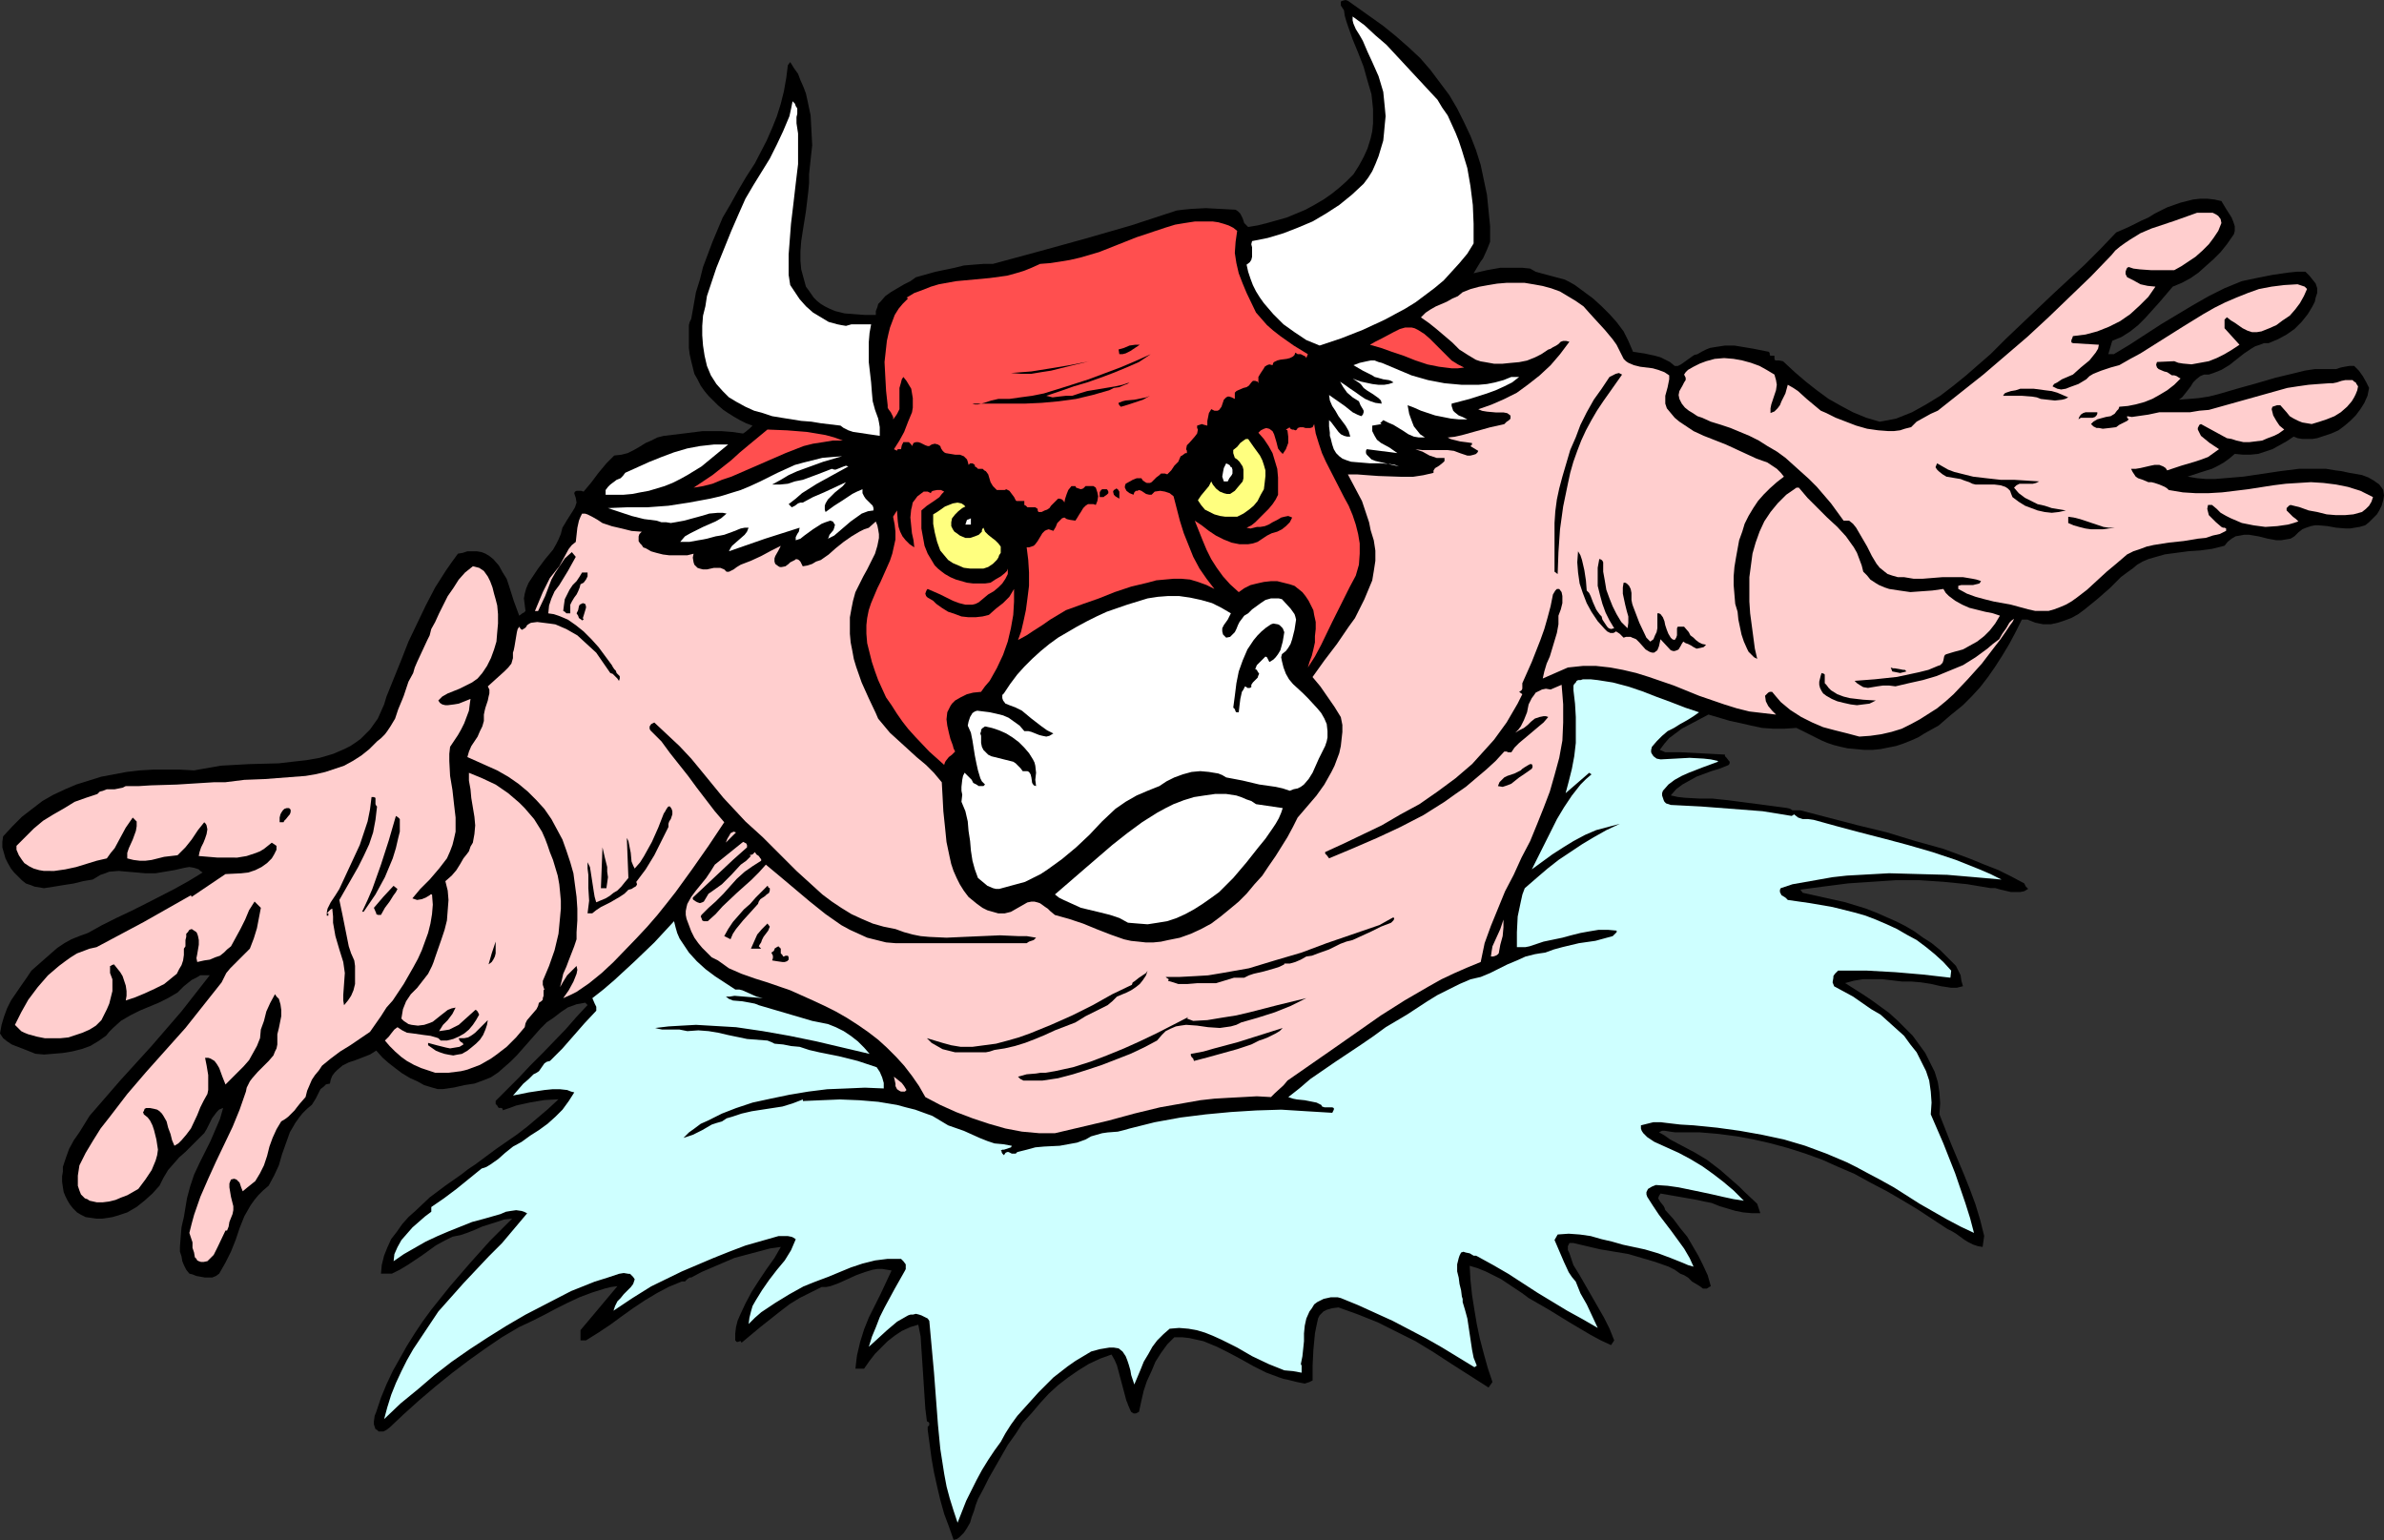 <?xml version="1.0" encoding="UTF-8" standalone="no"?>
<svg
   version="1.0"
   width="129.766mm"
   height="83.828mm"
   id="svg59"
   sodipodi:docname="Minotaur 2.wmf"
   xmlns:inkscape="http://www.inkscape.org/namespaces/inkscape"
   xmlns:sodipodi="http://sodipodi.sourceforge.net/DTD/sodipodi-0.dtd"
   xmlns="http://www.w3.org/2000/svg"
   xmlns:svg="http://www.w3.org/2000/svg">
  <rect width="100%" height="100%" fill="#333333" stroke="none"/>
  <sodipodi:namedview
     id="namedview59"
     pagecolor="#ffffff"
     bordercolor="#000000"
     borderopacity="0.25"
     inkscape:showpageshadow="2"
     inkscape:pageopacity="0.0"
     inkscape:pagecheckerboard="0"
     inkscape:deskcolor="#d1d1d1"
     inkscape:document-units="mm" />
  <defs
     id="defs1">
    <pattern
       id="WMFhbasepattern"
       patternUnits="userSpaceOnUse"
       width="6"
       height="6"
       x="0"
       y="0" />
  </defs>
  <path
     style="fill:#000000;fill-opacity:1;fill-rule:evenodd;stroke:none"
     d="m 284.577,5.332 2.586,2.1 2.586,2.262 2.424,2.262 2.101,2.423 1.939,2.585 1.939,2.585 1.616,2.747 1.454,2.908 1.293,2.747 1.131,2.908 0.97,3.07 0.646,3.07 0.646,3.07 0.323,3.231 0.323,3.231 v 3.231 l -0.323,0.808 -0.323,0.808 -0.808,1.777 -0.485,0.646 -0.485,0.808 -0.97,1.616 2.747,-0.646 2.747,-0.485 h 1.454 1.454 1.616 l 1.616,0.162 1.131,0.646 1.131,0.323 2.424,0.646 2.424,0.646 0.97,0.485 1.131,0.646 3.717,2.747 1.778,1.616 1.616,1.616 1.454,1.616 1.454,1.939 0.97,1.939 0.97,2.262 1.131,0.162 1.131,0.162 2.262,0.485 1.131,0.323 0.97,0.485 0.97,0.485 0.97,0.808 h 0.646 l 0.646,-0.323 1.131,-0.808 1.131,-0.808 0.485,-0.323 0.646,-0.162 0.808,-0.485 0.97,-0.485 0.808,-0.323 0.97,-0.162 2.101,-0.323 h 1.939 l 1.939,0.323 1.939,0.323 1.616,0.323 1.616,0.323 0.162,0.323 v 0.323 l 0.162,0.162 h 0.808 v 0.485 0.162 l 0.162,0.323 h 0.485 0.323 l 0.808,0.162 0.162,0.162 2.262,2.1 2.262,1.939 2.262,1.777 2.424,1.777 2.586,1.454 2.424,1.293 2.747,1.131 2.747,0.808 1.778,-0.323 1.616,-0.323 1.616,-0.646 1.616,-0.646 2.909,-1.616 2.909,-1.777 2.747,-2.1 2.586,-2.1 2.586,-2.262 2.424,-2.1 3.232,-3.231 3.232,-3.07 6.464,-6.14 6.464,-5.978 3.232,-3.231 3.232,-3.393 2.586,-1.131 2.586,-1.293 1.454,-0.646 1.293,-0.808 2.586,-1.293 2.747,-0.969 1.293,-0.323 1.293,-0.323 1.454,-0.162 h 1.454 l 1.454,0.162 1.454,0.323 0.485,0.808 0.485,0.808 1.131,1.777 0.323,0.808 0.323,0.969 v 0.969 l -0.162,0.646 -0.323,0.485 -1.131,1.616 -1.293,1.616 -1.454,1.454 -1.454,1.293 -1.616,1.454 -1.616,1.131 -1.778,0.969 -1.939,0.808 -2.747,3.231 -2.909,3.231 -1.454,1.454 -1.616,1.293 -1.778,1.131 -1.939,0.808 -0.808,2.747 h 1.131 l 3.232,-1.939 3.232,-2.1 3.232,-2.1 3.232,-1.939 3.232,-1.939 3.394,-1.939 3.232,-1.616 3.555,-1.454 3.07,-0.646 3.232,-0.646 3.394,-0.485 1.616,-0.162 h 1.778 l 0.808,0.808 0.646,0.808 0.646,0.808 0.323,0.969 v 0.969 l -0.323,0.969 -0.162,0.808 -0.485,0.969 -0.97,1.616 -1.293,1.616 -1.454,1.454 -1.616,1.131 -1.778,0.969 -1.939,0.808 h -0.97 l -0.808,0.323 -0.97,0.323 -0.808,0.485 -1.454,0.969 -3.07,2.423 -1.616,0.969 -0.808,0.323 -0.808,0.323 -0.97,0.323 h -0.97 l -0.808,0.323 -0.808,0.646 -0.646,0.646 -0.485,0.808 -1.131,1.454 -0.646,0.808 -0.646,0.485 2.101,-0.162 1.939,-0.162 2.101,-0.323 1.939,-0.485 3.878,-1.131 4.04,-1.131 3.878,-1.131 4.04,-0.969 1.939,-0.485 2.101,-0.323 h 2.101 2.262 l 0.97,-0.323 0.808,-0.162 0.97,-0.162 h 0.97 l 0.97,0.969 0.808,1.131 0.646,1.131 0.646,1.293 -0.323,1.616 -0.646,1.454 -0.808,1.293 -0.97,1.293 -1.131,1.131 -1.131,0.969 -1.293,0.969 -1.454,0.646 -1.939,0.646 -0.97,0.323 -0.97,0.162 h -0.97 -1.131 l -0.97,-0.162 -0.808,-0.323 -1.454,0.969 -1.454,0.808 -1.454,0.808 -1.454,0.485 -1.454,0.485 -1.616,0.162 h -1.616 l -1.616,-0.162 -1.131,0.969 -1.131,0.808 -1.131,0.646 -1.293,0.646 -2.586,0.808 -2.424,0.808 1.939,0.323 1.778,0.162 h 1.939 l 1.939,-0.162 3.878,-0.323 7.595,-1.131 3.878,-0.485 h 1.939 1.778 1.778 l 1.939,0.323 1.293,0.162 1.454,0.323 2.747,0.485 1.293,0.485 1.131,0.646 1.131,0.808 0.485,0.646 0.323,0.485 0.162,1.131 -0.162,0.969 -0.323,1.131 -0.485,0.969 -0.485,0.808 -0.808,0.808 -0.808,0.808 -0.808,0.646 -1.131,0.323 -0.97,0.162 -0.97,0.162 h -0.97 l -1.939,-0.162 -1.778,-0.323 -1.778,-0.162 h -0.808 l -0.808,0.162 -0.97,0.323 -0.808,0.323 -0.808,0.646 -0.808,0.808 -0.808,0.485 -0.97,0.162 -0.97,0.162 h -0.97 l -1.778,-0.323 -1.939,-0.485 -1.939,-0.323 h -0.97 l -0.808,0.162 -0.97,0.162 -0.808,0.485 -0.808,0.646 -0.646,0.808 -2.586,0.646 -2.424,0.323 -2.424,0.162 -2.424,0.323 -2.424,0.323 -2.262,0.646 -1.131,0.323 -1.131,0.485 -1.131,0.646 -0.97,0.808 -1.131,0.808 -1.293,0.969 -2.262,2.262 -1.293,1.131 -1.293,1.131 -2.586,2.1 -1.293,0.969 -1.454,0.808 -1.293,0.485 -1.454,0.485 -1.454,0.323 h -1.616 l -1.616,-0.323 -1.616,-0.646 h -1.131 l -1.293,2.585 -1.293,2.424 -1.454,2.423 -1.454,2.262 -1.454,2.1 -1.616,2.1 -1.778,1.939 -1.778,1.777 -2.586,2.1 -2.424,2.1 -2.909,1.616 -1.293,0.808 -1.454,0.646 -1.616,0.646 -1.454,0.485 -1.616,0.323 -1.616,0.323 -1.616,0.162 h -1.778 l -1.616,-0.162 -1.778,-0.162 -1.454,-0.323 -1.293,-0.323 -1.454,-0.485 -1.131,-0.485 -5.171,-2.585 -2.424,0.162 h -2.424 l -2.262,-0.162 -2.262,-0.485 -2.101,-0.485 -2.262,-0.485 -4.363,-1.293 -2.747,1.454 -2.747,1.454 -1.293,0.969 -1.293,0.969 -0.97,1.131 -0.97,1.293 1.131,0.485 h 3.07 l 3.07,0.162 3.07,0.162 3.07,0.162 v 0.323 l 0.323,0.323 0.485,0.646 0.162,0.162 v 0.323 l -0.162,0.323 -0.323,0.162 -1.616,0.646 -1.616,0.485 -3.07,1.131 -1.454,0.808 -1.454,0.808 -1.293,0.969 -1.131,1.293 1.454,0.323 1.454,0.162 2.909,0.162 h 2.747 l 1.454,0.162 1.616,0.162 12.282,1.616 0.646,0.162 0.485,0.323 h 0.808 0.808 l 11.797,3.07 5.979,1.454 5.818,1.777 5.818,1.616 5.656,2.1 2.747,1.131 2.909,1.131 2.586,1.293 2.747,1.454 0.323,0.646 0.323,0.323 0.162,0.162 -0.808,0.485 -0.808,0.162 h -0.97 -0.97 l -2.101,-0.485 -1.131,-0.323 h -0.97 l -4.848,-0.808 -4.848,-0.485 -4.848,-0.323 h -5.01 l -4.848,0.323 -4.848,0.323 -5.01,0.646 -4.848,0.646 0.485,0.646 4.363,0.969 4.363,0.969 4.202,1.293 2.101,0.808 4.04,1.777 1.939,0.969 1.939,1.131 1.778,1.293 1.778,1.131 1.778,1.454 1.616,1.616 1.616,1.616 0.485,0.969 0.485,0.969 0.162,1.131 0.323,1.131 -1.293,0.323 h -1.131 l -0.97,-0.162 -1.131,-0.162 -2.101,-0.485 -2.101,-0.323 -1.939,-0.162 h -1.939 l -4.04,-0.485 h -1.939 -1.939 l -1.939,0.323 -1.778,0.485 1.778,1.131 1.778,1.131 1.939,1.293 1.778,1.293 1.778,1.293 1.778,1.616 1.454,1.454 1.616,1.616 1.293,1.777 1.293,1.777 0.97,1.939 0.97,1.939 0.646,2.1 0.323,2.1 0.162,2.262 -0.162,2.262 2.424,6.14 2.586,6.14 1.293,3.231 1.131,3.07 0.97,3.231 0.808,3.231 -0.323,2.262 -0.97,-0.162 -0.97,-0.323 -0.97,-0.485 -0.808,-0.485 -1.778,-1.293 -0.808,-0.485 -0.97,-0.485 -6.141,-4.039 -3.232,-1.939 -3.07,-1.777 -3.394,-1.777 -3.232,-1.777 -3.394,-1.454 -3.232,-1.454 -3.555,-1.293 -3.555,-1.131 -3.555,-0.969 -3.555,-0.808 -3.555,-0.646 -3.717,-0.485 -3.878,-0.323 h -3.878 -0.646 -0.485 l -1.131,-0.162 -0.97,-0.162 h -0.485 l -0.646,0.323 1.131,0.646 1.131,0.808 2.424,1.293 2.747,1.454 2.424,1.454 2.747,2.1 2.586,2.262 1.293,1.131 1.131,1.131 2.586,2.424 0.646,1.939 h -1.778 l -1.778,-0.162 -1.616,-0.323 -1.616,-0.485 -1.616,-0.485 -1.616,-0.646 -1.616,-0.323 -1.454,-0.323 -7.434,-1.293 -0.323,0.485 -0.162,0.485 0.162,0.323 0.323,0.485 0.646,0.808 0.162,0.323 0.162,0.485 1.616,1.777 1.454,1.939 1.454,1.777 1.131,1.939 1.131,1.939 0.97,1.939 0.97,2.1 0.646,2.262 -0.323,0.162 -0.485,0.323 h -0.808 l -0.646,-0.485 -0.808,-0.485 -0.808,-0.485 -0.808,-0.808 -0.808,-0.485 -0.808,-0.323 -1.131,-0.808 -1.293,-0.646 -2.747,-0.969 -2.747,-0.808 -2.747,-0.808 -5.818,-0.969 -2.747,-0.646 -2.747,-0.646 h -0.485 -0.323 l -0.162,0.323 -0.162,0.323 v 0.808 l 0.323,0.646 0.808,2.424 1.293,2.1 5.01,8.725 1.131,2.262 0.97,2.423 -0.646,0.969 -2.101,-0.969 -2.101,-1.131 -4.363,-2.585 -4.202,-2.585 -4.202,-2.423 -1.293,-0.969 -1.454,-0.969 -2.909,-1.939 -1.616,-0.808 -1.616,-0.808 -1.616,-0.646 -1.616,-0.485 0.162,2.908 0.323,3.07 0.485,3.07 0.485,2.908 0.646,3.07 0.808,3.07 0.808,2.908 0.97,2.908 -0.808,1.131 -7.595,-4.847 -3.717,-2.423 -3.717,-2.262 -3.878,-1.939 -3.878,-1.939 -4.04,-1.616 -4.04,-1.454 -1.293,0.162 -1.131,0.323 -0.646,0.323 -0.323,0.323 -0.485,0.485 -0.323,0.646 -0.323,1.454 -0.323,1.616 -0.323,3.393 -0.162,3.231 v 3.07 l -0.646,0.323 -0.97,0.323 -0.808,-0.162 -0.808,-0.162 -1.939,-0.485 -0.808,-0.162 -0.97,-0.323 -2.586,-0.969 -2.586,-1.293 -2.586,-1.454 -2.424,-1.293 -2.586,-1.293 -2.747,-1.131 -1.454,-0.323 -1.454,-0.323 -1.454,-0.162 h -1.616 l -1.454,1.454 -1.293,1.777 -1.131,1.777 -0.808,1.939 -0.97,2.1 -0.646,1.939 -0.485,2.1 -0.485,2.262 -0.323,0.162 -0.323,0.162 h -0.485 l -0.485,-0.323 -0.162,-0.323 -0.485,-1.131 -0.162,-0.485 -0.162,-0.323 -0.646,-2.423 -0.646,-2.424 -0.646,-2.423 -0.485,-1.131 -0.646,-1.131 -2.262,0.808 -2.424,1.131 -2.101,1.293 -2.101,1.454 -2.101,1.616 -1.939,1.777 -1.778,1.939 -1.778,2.1 -1.778,1.939 -1.454,2.262 -1.616,2.262 -1.293,2.262 -2.586,4.524 -1.131,2.262 -1.131,2.1 -0.485,1.293 -0.323,1.131 -0.485,1.293 -0.323,1.131 -0.646,1.131 -0.646,0.969 -0.97,0.969 -0.485,0.323 -0.646,0.162 -0.97,-2.747 -0.97,-2.585 -0.808,-2.908 -0.646,-2.747 -0.646,-2.908 -0.485,-2.747 -0.808,-5.978 v -0.162 -0.162 -0.323 l 0.162,-0.162 0.162,-0.162 v -0.162 -0.323 l -0.162,-0.162 -0.323,-0.162 -0.323,-2.585 -0.162,-2.424 -0.323,-5.009 -0.323,-4.847 -0.162,-2.585 -0.485,-2.424 -1.616,0.485 -1.778,0.808 -1.454,0.969 -1.454,1.131 -1.293,1.293 -1.293,1.293 -1.131,1.454 -1.131,1.616 h -1.778 l 0.162,-1.454 0.162,-1.293 0.646,-2.747 0.808,-2.585 0.97,-2.423 2.424,-4.847 1.131,-2.423 1.131,-2.424 -0.97,-0.162 -0.97,-0.162 h -0.97 l -0.97,0.162 -1.616,0.485 -1.778,0.646 -1.778,0.808 -1.778,0.808 -1.778,0.646 -0.808,0.162 h -0.97 l -2.262,1.131 -2.262,1.131 -2.101,1.293 -2.101,1.616 -3.878,3.07 -3.878,3.231 -0.162,-0.323 h -0.162 l -0.485,0.162 h -0.162 l -0.162,-0.162 -0.162,-0.162 v -1.454 l 0.162,-1.293 0.323,-1.293 0.485,-1.131 1.131,-2.424 1.293,-2.423 1.454,-2.262 1.616,-2.424 1.616,-2.262 1.293,-2.262 -2.262,0.323 -2.424,0.646 -2.424,0.646 -2.424,0.646 -2.262,0.969 -2.262,0.969 -2.262,0.969 -2.101,1.131 h -0.162 -0.162 l -0.485,0.323 -0.485,0.485 h -0.323 -0.323 l -2.747,1.131 -2.424,1.293 -2.424,1.454 -2.424,1.616 -2.262,1.616 -2.424,1.777 -2.424,1.616 -2.586,1.616 h -1.131 v -2.1 l 7.595,-9.048 -1.293,0.162 -1.293,0.323 -2.586,0.808 -2.586,0.969 -2.424,1.131 -2.586,1.293 -2.424,1.293 -2.586,1.293 -2.424,1.131 -3.555,2.1 -3.555,2.423 -3.394,2.424 -3.394,2.585 -3.394,2.747 -3.232,2.747 -3.232,2.908 -2.909,2.747 -0.646,0.485 -0.646,0.323 h -0.646 -0.323 l -0.323,-0.323 -0.323,-0.162 -0.162,-0.485 -0.162,-0.485 v -0.646 l 0.162,-1.131 0.323,-0.808 0.97,-2.908 1.131,-2.747 1.293,-2.747 1.454,-2.585 1.454,-2.585 1.616,-2.585 1.616,-2.423 1.778,-2.424 3.878,-4.847 4.04,-4.685 4.202,-4.685 4.525,-4.524 -1.616,0.162 -1.454,0.485 -3.07,0.969 -1.454,0.646 -1.616,0.646 -1.454,0.485 -1.616,0.323 -1.616,0.808 -1.778,0.969 -2.909,2.1 -2.909,1.939 -1.616,0.969 -1.616,0.808 h -2.262 l 0.162,-1.777 0.485,-1.939 0.646,-1.616 0.808,-1.777 1.131,-1.454 1.131,-1.616 1.293,-1.454 1.454,-1.293 2.909,-2.747 3.232,-2.424 3.232,-2.262 1.454,-1.131 1.454,-0.969 4.363,-3.231 2.101,-1.454 2.101,-1.454 2.101,-1.616 2.101,-1.777 2.101,-1.777 2.262,-2.1 -2.909,0.162 -2.909,0.485 -2.909,0.646 -1.293,0.485 -1.454,0.485 v -0.162 -0.162 l -0.323,-0.162 h -0.485 l -0.162,-0.162 -0.162,-0.323 -0.323,-0.323 v -0.646 l 4.848,-4.847 2.262,-2.423 2.586,-2.585 4.686,-4.847 2.262,-2.585 2.262,-2.424 -0.485,-0.485 -1.778,0.323 -1.778,0.646 -1.454,0.969 -1.454,1.131 -1.454,0.969 -1.293,1.293 -2.424,2.747 -2.424,2.747 -1.293,1.293 -1.293,1.131 -1.293,1.131 -1.454,0.969 -1.616,0.646 -1.778,0.646 -2.101,0.323 -2.101,0.485 -1.131,0.162 -1.131,0.162 h -1.131 l -1.131,-0.323 -1.616,-0.485 -1.454,-0.808 -1.454,-0.646 -1.616,-0.969 -1.293,-0.969 -1.454,-1.131 -1.293,-1.131 -1.293,-1.454 -1.293,0.808 -2.909,1.131 -1.454,0.485 -1.293,0.646 -1.131,0.969 -0.485,0.485 -0.485,0.646 -0.323,0.808 -0.162,0.808 -0.808,0.162 -0.485,0.485 -0.646,0.485 -0.323,0.646 -0.323,0.646 -0.323,0.646 -0.808,1.293 -0.97,0.808 -0.97,0.969 -0.646,0.808 -0.808,1.131 -1.131,1.939 -0.808,2.262 -0.808,2.262 -0.646,2.262 -0.97,2.1 -1.131,2.1 -1.131,0.969 -0.97,0.969 -0.808,0.969 -0.808,1.131 -0.646,1.131 -0.646,1.131 -0.97,2.424 -0.808,2.423 -0.97,2.424 -1.131,2.262 -0.646,1.131 -0.646,1.131 -0.646,0.485 -0.808,0.323 h -0.808 -0.646 l -1.778,-0.323 -0.808,-0.323 -0.646,-0.162 -0.646,-0.808 -0.485,-0.969 -0.323,-0.808 -0.162,-0.969 -0.323,-0.969 v -0.969 l 0.162,-2.1 0.162,-1.939 0.485,-2.1 0.323,-1.939 0.162,-0.969 0.162,-0.969 0.646,-2.424 0.808,-2.424 1.131,-2.423 1.131,-2.262 1.131,-2.262 0.97,-2.262 0.97,-2.262 0.646,-2.262 -0.808,0.323 -0.485,0.485 -0.485,0.646 -0.485,0.646 -0.808,1.616 -0.323,0.646 -0.485,0.808 -1.293,1.293 -2.586,2.585 -1.293,1.131 -1.131,1.293 -1.131,1.293 -0.97,1.616 -0.808,1.616 -1.454,1.616 -1.616,1.454 -1.616,1.293 -1.939,1.131 -1.939,0.646 -1.131,0.323 -0.97,0.162 -1.131,0.162 h -1.131 l -1.131,-0.162 -1.131,-0.162 -0.97,-0.485 -0.808,-0.485 -0.808,-0.808 -0.646,-0.808 -0.485,-0.808 -0.485,-0.969 -0.323,-0.808 -0.162,-0.969 -0.162,-1.131 v -1.131 l 0.162,-0.969 v -0.969 l 0.646,-1.939 0.646,-1.777 0.97,-1.777 1.131,-1.616 2.101,-3.393 6.302,-7.27 6.464,-7.109 6.141,-7.109 2.909,-3.716 2.909,-3.716 h -0.97 -0.97 l -0.808,0.485 -0.97,0.485 -0.808,0.646 -0.808,0.646 -1.293,1.293 -1.939,1.131 -1.939,0.969 -3.878,1.616 -1.939,0.969 -1.939,1.131 -1.616,1.454 -0.808,0.808 -0.646,0.808 -1.616,1.131 -1.616,0.969 -1.778,0.646 -1.939,0.485 -1.939,0.323 -1.939,0.162 -1.939,0.162 -1.778,-0.162 L 5.333,216.014 3.232,215.206 2.424,214.883 1.454,214.237 0.646,213.591 0,212.621 l 0.323,-1.777 0.485,-1.616 0.646,-1.777 0.808,-1.616 2.101,-3.07 1.131,-1.616 0.97,-1.454 2.747,-2.423 1.293,-1.131 1.293,-1.131 1.454,-0.969 1.454,-0.808 1.616,-0.646 1.778,-0.646 2.909,-1.616 2.909,-1.454 3.07,-1.454 2.909,-1.454 5.979,-3.07 2.909,-1.616 2.909,-1.777 -0.485,-0.323 -0.323,-0.323 -0.97,-0.323 -0.97,-0.162 -0.97,0.162 -2.101,0.485 -0.97,0.162 -0.97,0.162 -0.97,0.162 -0.97,0.162 h -2.101 l -1.778,-0.162 -1.939,-0.162 -1.778,-0.162 -1.939,0.162 -0.808,0.323 -0.97,0.323 -0.808,0.485 -0.808,0.485 -0.97,0.162 -0.97,0.162 -1.939,0.485 -2.101,0.323 -1.939,0.323 -2.101,0.323 -0.97,-0.162 -0.97,-0.162 -0.808,-0.323 -0.97,-0.323 -0.808,-0.646 -0.808,-0.808 -0.808,-0.808 -0.646,-0.808 -0.646,-1.131 -0.485,-0.969 -0.323,-1.131 -0.323,-1.131 v -1.131 l 0.162,-1.131 1.939,-2.1 1.939,-1.939 2.101,-1.616 2.101,-1.616 2.262,-1.293 2.424,-1.131 2.262,-0.969 2.586,-0.808 2.586,-0.808 2.586,-0.485 2.586,-0.485 2.747,-0.323 2.747,-0.162 h 2.747 2.747 l 2.909,0.162 2.747,-0.485 2.747,-0.485 5.818,-0.323 6.141,-0.162 2.747,-0.323 2.909,-0.323 2.747,-0.485 2.747,-0.808 1.131,-0.485 1.131,-0.485 1.293,-0.646 0.97,-0.646 1.131,-0.808 0.97,-0.969 0.97,-0.969 0.808,-1.131 0.808,-1.131 0.646,-1.454 0.646,-1.454 0.485,-1.616 3.07,-7.594 1.454,-3.716 1.778,-3.716 1.778,-3.716 1.939,-3.716 2.262,-3.554 1.131,-1.616 1.293,-1.777 0.97,-0.162 0.97,-0.323 h 0.97 0.97 l 0.97,0.162 0.808,0.323 0.808,0.485 0.808,0.646 1.131,1.293 0.808,1.454 0.808,1.293 0.485,1.454 0.97,3.07 1.131,3.07 0.646,-0.485 0.323,-0.162 0.323,-0.323 -0.162,-1.293 -0.162,-1.293 0.162,-0.969 0.323,-1.131 0.485,-1.131 0.646,-0.969 1.293,-1.939 1.454,-1.939 1.616,-1.939 0.646,-1.131 0.485,-0.969 0.485,-1.131 0.323,-1.293 0.485,-0.808 0.485,-0.808 1.131,-1.777 0.485,-0.808 0.323,-0.969 -0.162,-0.969 -0.162,-0.485 -0.162,-0.485 0.162,-0.323 0.323,-0.162 h 0.485 0.485 l 0.485,0.162 1.616,-1.939 1.454,-1.939 1.616,-1.939 0.808,-0.808 0.808,-0.808 1.454,-0.162 1.293,-0.323 1.293,-0.646 1.131,-0.646 1.293,-0.808 1.131,-0.485 1.293,-0.646 1.293,-0.323 4.04,-0.485 3.878,-0.485 h 1.939 2.101 l 2.101,0.162 2.262,0.323 0.485,-0.323 0.97,-0.808 0.485,-0.485 -1.293,-0.485 -1.293,-0.646 -1.131,-0.646 -1.293,-0.808 -0.97,-0.646 -1.131,-0.969 -0.97,-0.969 -0.97,-0.969 -0.808,-0.969 -0.808,-1.131 -0.646,-1.293 -0.646,-1.131 -0.323,-1.293 -0.323,-1.293 -0.323,-1.454 -0.162,-1.293 v -2.423 -0.808 -1.454 l 0.162,-0.646 0.323,-0.646 0.485,-2.747 0.485,-2.747 0.808,-2.585 0.646,-2.585 1.939,-5.17 2.101,-5.009 1.616,-2.747 1.616,-2.908 1.616,-2.747 1.778,-2.747 2.424,-4.685 1.131,-2.585 0.97,-2.423 0.808,-2.585 0.646,-2.585 0.485,-2.747 0.323,-2.585 0.485,-0.646 0.808,1.293 0.808,1.131 0.485,1.293 0.646,1.454 0.485,1.293 0.323,1.454 0.646,3.07 0.162,3.07 0.162,3.07 -0.323,2.908 -0.323,3.07 v 1.777 l -0.162,1.777 -0.485,4.039 -0.646,4.039 -0.323,2.1 -0.162,2.1 v 1.939 l 0.162,1.777 0.485,1.777 0.485,1.777 0.485,0.646 1.131,1.616 0.646,0.646 0.808,0.646 0.808,0.485 0.97,0.485 1.131,0.485 1.939,0.485 2.101,0.162 2.101,0.162 h 2.262 v -0.808 l 0.323,-0.808 0.162,-0.646 0.485,-0.485 0.97,-1.131 1.131,-0.808 2.747,-1.616 1.293,-0.646 1.131,-0.808 4.04,-1.131 3.878,-0.808 1.939,-0.485 1.939,-0.162 2.101,-0.162 h 1.939 l 9.534,-2.585 9.373,-2.585 9.534,-2.747 9.373,-3.07 1.293,-0.162 1.616,-0.162 3.07,-0.162 3.07,0.162 3.07,0.162 0.485,0.323 0.485,0.485 0.485,0.969 0.323,0.969 0.323,0.323 0.485,0.485 1.939,-0.323 1.939,-0.485 4.04,-1.131 1.939,-0.808 1.939,-0.808 1.778,-0.969 1.939,-1.131 1.616,-1.131 1.616,-1.293 1.454,-1.293 1.454,-1.454 1.131,-1.777 0.97,-1.777 0.808,-1.777 0.646,-2.1 0.323,-1.454 0.162,-1.616 v -1.454 -1.454 l -0.162,-1.616 -0.162,-1.454 -0.808,-2.747 -0.808,-2.908 -1.131,-2.908 -1.131,-2.747 -0.97,-2.747 -0.323,-0.969 -0.323,-1.131 -0.162,-1.131 -0.646,-0.969 V 0.808 0.485 0.323 L 276.174,0.162 276.82,0 l 0.485,0.162 z"
     id="path1" />
  <path
     style="fill:#ffffff;fill-opacity:1;fill-rule:evenodd;stroke:none"
     d="m 295.728,20.519 0.97,1.616 1.131,1.616 0.808,1.777 0.808,1.777 0.646,1.616 0.646,1.939 1.131,3.716 0.646,3.716 0.485,3.878 0.162,3.878 v 4.039 l -1.293,2.1 -1.616,1.939 -1.616,1.777 -1.616,1.777 -1.939,1.616 -1.939,1.454 -1.939,1.454 -2.101,1.293 -2.101,1.131 -2.101,1.131 -4.525,2.1 -4.525,1.777 -4.363,1.454 -2.747,-1.131 -2.424,-1.616 -2.262,-1.616 -2.101,-2.1 -0.97,-1.131 -0.97,-1.131 -0.808,-1.131 -0.808,-1.293 -0.646,-1.293 -0.485,-1.293 -0.485,-1.454 -0.323,-1.454 0.646,-0.485 0.323,-0.485 0.162,-0.646 v -0.485 -1.454 l -0.162,-0.646 0.162,-0.646 3.232,-0.646 3.232,-0.969 2.909,-1.131 3.07,-1.293 2.747,-1.616 2.747,-1.777 2.586,-2.1 2.424,-2.262 0.97,-1.293 0.808,-1.293 0.646,-1.454 0.646,-1.616 0.485,-1.616 0.485,-1.616 0.162,-1.616 0.162,-1.777 0.162,-1.616 -0.162,-1.777 -0.162,-1.616 -0.162,-1.616 -0.485,-1.616 -0.485,-1.616 -0.646,-1.454 -0.646,-1.454 -0.97,-2.1 -0.97,-2.262 -0.646,-1.131 -0.808,-1.293 -0.485,-1.131 -0.162,-0.646 V 3.393 l 2.424,1.777 2.262,2.1 2.262,1.939 2.101,2.262 4.202,4.524 z"
     id="path2" />
  <path
     style="fill:#ffffff;fill-opacity:1;fill-rule:evenodd;stroke:none"
     d="m 163.862,25.366 0.323,2.1 v 2.1 2.1 2.1 l -0.485,4.039 -0.485,4.201 -0.485,4.039 -0.323,4.201 -0.162,2.1 v 2.1 2.1 l 0.323,2.1 0.97,1.454 0.97,1.454 1.293,1.454 1.454,1.293 1.616,0.969 1.616,0.969 1.778,0.485 0.808,0.162 0.97,0.162 1.131,-0.323 h 1.454 1.293 1.293 l -0.323,1.777 -0.162,1.939 v 1.939 2.1 l 0.485,4.201 0.162,2.1 0.162,1.777 0.485,1.777 0.646,1.777 0.162,0.808 0.162,0.969 v 0.808 0.969 l -2.262,-0.323 -2.101,-0.323 -1.131,-0.162 -0.97,-0.323 -0.97,-0.485 -0.646,-0.485 -4.04,-0.485 -1.939,-0.323 -2.101,-0.162 -4.04,-0.646 -1.939,-0.323 -1.939,-0.646 -1.778,-0.485 -1.778,-0.808 -1.778,-0.969 -1.616,-0.969 -1.293,-1.293 -1.293,-1.454 -1.131,-1.777 -0.808,-1.939 -0.485,-2.1 -0.323,-2.1 -0.162,-2.1 V 67.05 l 0.162,-2.1 0.485,-1.939 0.323,-2.1 0.646,-1.939 1.293,-3.878 3.07,-7.594 1.616,-3.716 1.293,-2.908 1.616,-2.747 3.394,-5.493 1.454,-2.908 1.293,-2.747 1.293,-3.07 0.323,-1.454 0.323,-1.616 0.485,0.485 0.162,0.485 0.323,0.485 v 1.131 l -0.162,0.646 z"
     id="path3" />
  <path
     style="fill:#ffcece;fill-opacity:1;fill-rule:evenodd;stroke:none"
     d="m 457.004,45.885 -0.646,1.616 -0.97,1.454 -0.97,1.293 -1.293,1.293 -1.454,1.293 -1.454,0.969 -1.454,0.969 -1.454,0.808 h -4.848 l -2.262,-0.162 -1.293,-0.162 -0.97,-0.323 -0.323,0.162 -0.162,0.323 -0.162,0.485 v 0.485 l 0.323,0.646 1.293,0.646 1.454,0.808 1.454,0.323 1.616,0.162 -1.454,2.1 -1.778,1.777 -1.939,1.777 -2.101,1.454 -2.262,1.131 -2.424,0.969 -2.424,0.646 -2.586,0.323 -0.162,0.485 -0.162,0.323 v 0.323 0.162 l 0.323,0.162 5.333,0.323 -0.162,0.808 -0.485,0.808 -0.646,0.808 -0.646,0.808 -1.778,1.454 -1.616,1.454 -1.131,0.485 -1.131,0.485 -0.97,0.646 -0.646,0.323 -0.323,0.485 0.97,0.485 0.808,0.162 0.97,-0.162 0.808,-0.323 1.778,-0.646 1.616,-0.969 0.646,-0.646 0.808,-0.485 1.616,-0.646 1.939,-0.646 1.778,-0.485 2.262,-1.293 2.101,-1.131 4.363,-2.747 4.363,-2.747 4.202,-2.585 2.262,-1.293 2.262,-1.131 2.262,-0.969 2.424,-0.969 2.262,-0.808 2.586,-0.485 2.586,-0.323 2.747,-0.162 0.485,0.162 0.485,0.162 0.485,0.162 0.485,0.485 -0.646,1.454 -0.808,1.454 -0.97,1.293 -1.131,1.293 -1.454,0.969 -1.293,0.969 -1.454,0.646 -1.616,0.646 -0.97,0.162 h -0.97 l -0.97,-0.323 -0.97,-0.485 -1.616,-1.131 -0.808,-0.485 -0.808,-0.646 -0.323,0.323 -0.162,0.162 v 0.485 0.323 0.323 0.646 l 3.07,3.393 -1.454,0.969 -1.616,0.969 -1.616,0.808 -1.616,0.646 -1.778,0.323 -1.778,0.323 -1.778,-0.162 -0.97,-0.162 -0.808,-0.323 -3.555,0.162 -0.162,0.485 v 0.162 l 0.162,0.485 0.323,0.323 1.131,0.485 0.646,0.162 0.485,0.323 0.485,0.323 h 0.485 l 0.485,0.162 0.485,0.323 0.323,0.162 -1.293,1.293 -1.454,1.131 -1.616,0.969 -1.454,0.808 -1.616,0.646 -1.778,0.485 -1.616,0.323 -1.778,0.162 -0.162,0.485 -0.323,0.323 -0.485,0.646 -0.808,0.485 -0.97,0.162 -1.778,0.485 -0.808,0.485 -0.485,0.485 0.485,0.485 0.646,0.323 h 0.485 l 0.808,0.162 1.454,-0.162 1.293,-0.162 0.646,-0.485 0.646,-0.323 0.646,-0.323 0.323,-0.162 0.323,-0.323 -0.323,-0.323 v -0.323 l 0.97,0.162 1.131,-0.162 2.262,-0.323 2.262,-0.485 h 1.131 1.131 1.939 2.101 l 1.939,-0.323 1.939,-0.162 4.04,-1.131 4.04,-1.131 4.04,-1.131 4.04,-1.131 2.101,-0.323 2.262,-0.323 2.101,-0.162 2.262,-0.162 h 0.646 l 0.808,-0.162 0.97,-0.323 0.808,-0.162 h 0.808 0.646 l 0.323,0.323 0.323,0.162 0.162,0.323 0.323,0.485 -0.162,0.808 -0.323,0.808 -0.323,0.646 -0.485,0.808 -0.97,1.131 -1.293,1.131 -1.293,0.808 -1.616,0.646 -1.454,0.485 -1.616,0.485 -0.97,-0.162 -0.97,-0.162 -0.808,-0.323 -0.97,-0.485 -0.808,-0.485 -0.646,-0.808 -1.293,-1.454 h -0.646 l -0.485,0.162 -0.485,0.162 -0.162,0.485 0.323,1.293 0.646,1.131 0.646,0.969 0.97,0.808 -1.131,0.808 -0.97,0.485 -1.293,0.485 -1.131,0.485 -1.293,0.162 -1.293,0.162 h -1.293 l -1.454,-0.323 -0.97,-0.323 -0.97,-0.162 -1.778,-0.969 -3.555,-1.939 -0.323,0.162 -0.162,0.323 -0.162,0.323 v 0.323 l 0.323,0.646 0.323,0.646 1.778,1.454 0.97,0.646 0.97,0.646 -1.131,0.808 -1.131,0.808 -1.293,0.485 -1.454,0.485 -2.747,0.808 -1.454,0.485 -1.454,0.485 -0.323,-0.485 -0.485,-0.323 -0.808,-0.323 h -0.97 l -0.808,0.162 -2.101,0.485 -0.97,0.162 h -0.97 l 0.323,0.646 0.323,0.485 0.323,0.485 0.485,0.323 0.97,0.323 1.131,0.485 h 0.646 l 0.646,0.162 0.97,0.323 1.131,0.485 0.485,0.323 0.323,0.323 2.909,0.485 2.586,0.162 h 2.747 l 2.747,-0.162 5.333,-0.646 5.171,-0.808 2.586,-0.323 2.586,-0.162 2.586,-0.162 2.586,0.162 2.586,0.323 2.424,0.485 2.586,0.808 1.293,0.646 1.293,0.646 -0.323,0.969 -0.485,0.808 -0.646,0.646 -0.808,0.646 -1.778,0.485 -1.778,0.162 h -1.778 l -1.939,-0.162 -1.939,-0.485 -1.778,-0.323 -1.778,-0.646 -1.939,-0.485 -0.323,0.162 -0.323,0.323 -0.162,0.162 v 0.323 0.162 l 0.646,0.646 0.646,0.646 0.646,0.485 0.485,0.485 -0.97,0.323 -1.131,0.323 -2.262,0.323 -2.424,0.162 -2.424,-0.323 -2.424,-0.485 -1.131,-0.485 -1.131,-0.485 -0.97,-0.485 -1.131,-0.646 -0.808,-0.808 -0.97,-0.808 h -0.808 l -0.162,0.808 0.162,0.646 0.162,0.646 0.485,0.485 0.97,0.969 1.131,0.969 0.323,0.162 h 0.323 l 0.323,0.162 v 0.162 0.323 l -1.293,0.646 -1.454,0.323 -1.454,0.485 -1.616,0.162 -2.909,0.485 -3.07,0.323 -3.07,0.485 -1.454,0.323 -1.293,0.485 -1.454,0.485 -1.293,0.646 -1.131,0.969 -1.131,0.969 -0.97,0.808 -0.97,0.808 -4.04,3.716 -2.101,1.616 -1.131,0.808 -1.131,0.646 -1.131,0.485 -1.293,0.485 -1.131,0.323 h -1.454 -1.293 l -1.454,-0.323 -1.778,-0.485 -1.778,-0.485 -3.555,-0.646 -1.939,-0.485 -1.778,-0.485 -1.778,-0.646 -1.778,-0.969 v -0.646 l 0.646,-0.162 h 0.646 1.778 l 0.646,-0.162 0.646,-0.162 0.323,-0.485 -0.97,-0.323 -0.808,-0.162 -1.939,-0.323 h -2.101 -2.101 l -4.04,0.323 h -1.939 l -1.939,-0.323 h -1.293 l -1.131,-0.323 -0.97,-0.323 -0.808,-0.646 -0.808,-0.646 -0.646,-0.808 -0.97,-1.616 -0.97,-1.939 -1.131,-1.939 -1.131,-1.939 -0.646,-0.808 -0.808,-0.646 h -1.131 l -1.293,-1.777 -1.293,-1.777 -2.909,-3.393 -1.616,-1.616 -1.616,-1.454 -1.616,-1.454 -1.616,-1.454 -1.778,-1.293 -1.939,-1.131 -1.778,-1.131 -1.939,-0.969 -1.939,-0.808 -1.939,-0.808 -1.939,-0.646 -2.101,-0.646 -1.778,-0.808 -0.97,-0.323 -0.97,-0.646 -0.808,-0.485 -0.808,-0.646 -0.646,-0.808 -0.485,-0.969 -0.162,-0.808 0.162,-0.808 0.646,-1.131 0.323,-0.646 0.323,-0.485 v -0.485 l -0.323,-0.646 0.323,-0.485 0.485,-0.485 1.131,-0.646 1.293,-0.646 1.293,-0.485 1.778,-0.485 1.939,-0.162 1.939,0.162 1.778,0.323 1.778,0.485 1.778,0.646 1.454,0.808 1.616,0.969 0.323,1.131 0.162,0.969 -0.162,1.131 -0.646,1.939 -0.323,0.969 -0.162,0.808 v 0.969 l 0.808,-0.323 0.646,-0.646 0.485,-0.646 0.323,-0.808 0.808,-1.616 0.485,-1.777 1.131,0.646 0.97,0.646 1.778,1.616 1.939,1.616 0.97,0.808 1.131,0.485 1.939,0.969 2.101,0.808 2.101,0.808 2.262,0.646 2.262,0.323 2.101,0.162 h 1.131 l 1.293,-0.162 0.97,-0.323 1.293,-0.323 1.131,-1.131 1.454,-0.808 1.454,-0.808 1.454,-0.646 4.686,-3.716 4.686,-3.716 4.525,-3.878 4.525,-3.878 4.363,-4.039 4.363,-4.201 4.363,-4.201 4.202,-4.362 0.808,-0.969 0.97,-0.808 1.131,-0.808 0.97,-0.646 2.101,-1.293 2.262,-0.969 4.848,-1.616 2.262,-0.808 2.262,-0.808 h 2.424 0.808 l 0.646,0.323 0.485,0.323 0.485,0.646 z"
     id="path4" />
  <path
     style="fill:#ff4f4f;fill-opacity:1;fill-rule:evenodd;stroke:none"
     d="m 254.52,47.501 -0.162,1.131 -0.162,1.131 -0.162,2.262 0.323,2.1 0.485,2.1 0.808,2.1 0.808,1.939 1.939,4.039 1.131,1.293 1.131,1.293 1.293,1.131 1.454,1.131 2.747,1.939 2.909,1.777 -0.323,0.808 -0.162,-0.323 -0.323,-0.162 -0.646,-0.323 h -0.646 l -0.485,-0.323 -0.162,0.485 -0.323,0.323 -0.646,0.323 -0.646,0.162 -1.293,0.162 -0.646,0.162 -0.646,0.323 -0.162,0.162 -0.162,0.485 -0.646,-0.162 -0.485,0.162 -0.485,0.323 -0.162,0.323 -0.646,0.969 -0.485,0.808 v 1.293 l -0.162,-0.323 -0.485,-0.162 h -0.485 l -0.162,0.162 -0.162,0.162 -0.485,0.646 -0.485,0.323 -0.646,0.162 -1.131,0.485 -0.323,0.162 -0.323,0.323 v 0.323 0.485 0.485 l -0.646,-0.323 -0.485,-0.162 h -0.323 l -0.323,0.162 -0.162,0.162 -0.323,0.323 -0.485,1.454 -0.485,0.646 -0.323,0.162 h -0.323 -0.323 l -0.646,-0.323 -0.485,0.808 -0.162,0.808 -0.162,0.808 v 0.969 l -0.646,-0.162 -0.485,-0.162 -0.485,0.162 -0.485,0.162 v 0.485 l 0.162,0.323 -0.162,0.808 -0.485,0.646 -1.131,1.293 -0.485,0.485 -0.162,0.808 0.162,0.323 v 0.485 h -0.323 l -0.646,0.485 -0.323,0.162 -0.485,1.131 -0.808,0.808 -0.646,0.969 -0.808,0.808 -0.485,-0.162 h -0.485 -0.323 l -0.323,0.323 -0.646,0.485 -0.485,0.485 -0.485,0.485 -0.323,0.162 h -0.323 -0.323 l -0.323,-0.162 -0.485,-0.323 -0.323,-0.485 h -0.97 l -0.808,0.323 -1.454,0.808 -0.162,0.485 v 0.323 l 0.162,0.323 0.162,0.323 0.646,0.485 0.808,0.323 0.162,-0.485 0.323,-0.323 h 0.323 l 0.323,-0.162 0.485,0.162 0.485,0.323 0.485,0.323 0.646,0.162 h 0.323 0.162 l 0.323,-0.323 0.323,-0.323 1.131,-0.162 0.97,0.162 0.97,0.323 0.808,0.646 1.293,5.009 0.808,2.585 0.97,2.423 0.97,2.424 1.293,2.423 1.454,2.1 1.616,2.1 -1.616,-0.808 -1.778,-0.646 -1.616,-0.485 -1.778,-0.162 h -1.616 l -1.778,0.162 -1.778,0.162 -1.778,0.485 -3.394,0.808 -3.394,1.131 -3.232,1.293 -3.232,1.131 -1.778,0.646 -1.778,0.646 -1.616,0.969 -1.616,0.969 -1.616,1.131 -1.778,1.131 -1.454,0.969 -1.778,0.969 0.646,-1.777 0.485,-2.1 0.485,-2.262 0.323,-2.423 0.323,-2.585 v -2.747 l -0.162,-2.585 -0.323,-2.585 h 0.485 l 0.485,-0.162 0.485,-0.162 0.323,-0.323 0.485,-0.646 0.485,-0.808 0.485,-0.808 0.485,-0.485 0.323,-0.162 0.485,-0.162 0.485,0.162 0.485,0.162 0.485,-0.808 0.323,-0.808 0.646,-0.646 0.323,-0.323 0.485,-0.162 0.485,0.323 0.646,0.162 1.131,0.162 0.323,-0.485 0.485,-0.808 0.323,-0.485 0.485,-0.808 0.485,-0.485 0.485,-0.323 h 0.808 0.323 l 0.485,0.162 0.323,-0.808 0.162,-0.969 -0.162,-0.808 -0.323,-0.969 -0.485,-0.323 h -0.485 -0.646 -0.485 l -0.485,0.485 -0.485,0.162 -0.485,-0.162 -0.485,-0.162 -0.162,-0.323 h -0.323 -0.162 -0.323 l -0.646,0.808 -0.323,0.808 -0.323,0.969 -0.162,0.808 -0.162,-0.323 -0.323,-0.323 -0.485,-0.162 h -0.323 l -0.97,0.969 -0.485,0.485 -0.323,0.485 -0.485,0.323 -0.485,0.162 -0.646,0.323 h -0.646 l -0.162,-0.323 v -0.323 l -0.485,-0.323 h -0.485 -1.131 l -0.323,-0.323 -0.323,-0.162 v -0.323 -0.485 h -0.323 -0.323 -0.162 -0.485 -0.323 l -0.162,-0.162 -0.323,-0.646 -0.485,-0.646 -0.485,-0.646 -0.646,-0.323 -0.323,0.162 h -1.131 -0.485 l -0.323,-0.323 -0.485,-0.485 -0.485,-0.808 -0.485,-1.616 -0.485,-0.646 -0.323,-0.162 -0.323,-0.323 h -0.485 -0.485 l -0.323,-0.323 -0.323,-0.162 v -0.323 l -0.485,-0.323 h -0.323 -0.162 l -0.323,0.323 -0.162,-0.646 -0.162,-0.485 -0.323,-0.323 -0.323,-0.323 -0.808,-0.323 h -0.97 l -0.97,-0.162 -0.97,-0.162 -0.323,-0.162 -0.323,-0.323 -0.323,-0.485 -0.162,-0.485 -0.485,-0.323 -0.646,-0.162 -0.646,0.162 -0.485,0.323 h -0.323 l -0.485,-0.162 -0.97,-0.485 -0.485,-0.162 h -0.485 l -0.485,0.162 -0.162,0.323 -0.162,0.323 -0.162,-0.323 -0.162,-0.162 -0.323,-0.323 h -0.485 -0.646 l -0.162,0.323 -0.162,0.323 -0.162,0.808 h -0.646 l -0.162,0.162 v 0.162 l -0.646,-0.323 1.131,-1.777 0.97,-1.777 0.808,-2.1 0.808,-1.939 0.162,-0.969 v -0.969 -0.969 l -0.162,-0.969 -0.162,-0.969 -0.485,-0.808 -0.485,-0.808 -0.646,-0.808 -0.323,0.485 -0.162,0.646 -0.323,1.131 v 3.231 1.131 l -0.485,0.969 -0.323,0.485 -0.485,0.646 v -0.485 l -0.162,-0.323 -0.323,-0.646 -0.485,-0.646 -0.162,-0.323 v -0.485 l -0.323,-2.908 -0.162,-2.908 -0.162,-3.07 0.323,-2.908 0.162,-1.454 0.323,-1.454 0.323,-1.293 0.485,-1.293 0.485,-1.293 0.808,-1.293 0.808,-0.969 1.131,-1.131 -0.323,-0.162 1.616,-0.969 1.778,-0.646 1.616,-0.646 1.616,-0.485 3.555,-0.646 6.949,-0.646 3.555,-0.485 1.778,-0.485 1.616,-0.485 1.616,-0.646 1.778,-0.808 2.101,-0.162 2.101,-0.323 1.939,-0.323 2.101,-0.485 3.878,-1.131 7.757,-3.07 3.878,-1.293 1.939,-0.646 2.101,-0.646 1.939,-0.323 2.101,-0.323 h 2.424 1.293 l 1.131,0.162 1.131,0.323 0.97,0.323 0.97,0.485 z"
     id="path5" />
  <path
     style="fill:#ffcece;fill-opacity:1;fill-rule:evenodd;stroke:none"
     d="m 328.371,65.919 1.778,1.939 1.616,1.939 0.808,1.131 0.485,0.969 0.485,0.969 0.485,0.969 0.485,0.485 0.485,0.323 1.131,0.485 1.293,0.323 2.586,0.323 1.131,0.323 1.293,0.485 0.97,0.646 v 0.808 l -0.323,1.616 -0.485,1.777 v 0.808 0.808 l 0.323,0.969 0.808,0.969 0.808,0.969 0.97,0.808 0.97,0.646 1.939,1.293 2.101,0.969 4.525,1.777 2.101,0.969 2.101,0.969 2.101,0.969 2.262,0.808 0.97,0.646 0.97,0.646 0.808,0.808 0.646,0.808 -1.454,1.131 -1.454,1.293 -1.293,1.293 -1.131,1.293 -0.97,1.454 -0.97,1.616 -0.808,1.616 -0.485,1.616 -0.646,1.777 -0.323,1.777 -0.323,1.777 -0.323,1.939 -0.162,1.939 v 1.777 l 0.162,1.939 0.162,1.939 0.485,1.616 0.162,1.616 0.646,3.07 0.485,1.454 0.646,1.454 0.323,0.646 0.485,0.485 0.646,0.646 0.646,0.323 -0.485,-2.1 -0.323,-2.423 -0.323,-2.424 -0.323,-2.423 -0.162,-2.424 v -2.423 -2.585 l 0.323,-2.423 0.323,-2.424 0.646,-2.262 0.808,-2.262 0.97,-2.1 1.293,-1.939 1.454,-1.777 1.778,-1.777 2.101,-1.454 h 0.485 l 1.778,2.1 2.101,2.1 1.939,1.939 2.101,1.939 1.778,1.939 1.616,2.262 0.646,1.131 0.485,1.293 0.485,1.293 0.323,1.293 0.808,0.808 0.646,0.808 0.97,0.646 0.808,0.485 1.131,0.485 0.97,0.323 2.101,0.323 2.262,0.323 2.262,-0.162 2.262,-0.162 2.262,-0.323 0.485,0.808 0.646,0.646 0.646,0.485 0.646,0.485 1.454,0.808 1.454,0.646 3.232,0.808 1.616,0.323 1.454,0.485 -0.97,1.616 -1.131,1.454 -1.131,1.131 -1.454,1.131 -1.454,0.808 -1.454,0.808 -1.778,0.485 -1.616,0.485 -0.323,0.162 -0.162,0.323 -0.162,0.808 -0.162,0.485 -0.162,0.162 -0.323,0.323 -0.485,0.162 -1.939,0.808 -1.939,0.485 -2.262,0.485 -2.262,0.485 -4.525,0.485 -2.101,0.162 -2.101,0.162 0.485,0.485 0.485,0.323 0.808,0.485 0.97,0.162 0.97,-0.162 0.97,-0.162 1.131,-0.162 h 1.293 l 1.293,0.162 2.747,-0.646 2.909,-0.646 2.747,-0.808 2.747,-1.131 2.747,-1.131 2.586,-1.616 2.424,-1.777 1.131,-0.969 1.293,-0.969 0.646,-1.131 0.808,-1.131 0.646,-1.131 0.485,-0.485 0.485,-0.323 -0.323,0.646 -0.485,0.646 -0.97,1.454 -1.131,1.616 -1.131,1.454 -2.586,3.393 -2.909,3.231 -2.909,3.07 -1.616,1.454 -1.778,1.454 -1.778,1.131 -1.778,1.131 -1.778,0.969 -1.939,0.969 -2.101,0.646 -2.101,0.485 -2.262,0.323 -2.262,0.162 -2.424,-0.646 -2.586,-0.646 -2.424,-0.646 -2.262,-0.969 -2.262,-1.131 -2.262,-1.454 -0.97,-0.808 -0.97,-0.808 -0.97,-1.131 -0.808,-0.969 h -0.323 -0.162 l -0.323,0.162 -0.162,0.162 -0.162,0.162 -0.323,0.323 0.162,1.131 0.485,0.969 0.808,0.969 0.808,0.808 -2.747,-0.323 -2.747,-0.323 -2.586,-0.646 -2.586,-0.808 -5.171,-1.777 -5.171,-2.1 -5.171,-1.777 -2.586,-0.808 -2.747,-0.646 -2.586,-0.485 -2.909,-0.323 h -2.747 l -3.07,0.323 -5.171,2.262 0.323,-1.454 0.485,-1.616 0.646,-1.454 0.485,-1.616 0.97,-3.231 0.323,-1.777 v -1.777 l 0.485,-1.293 0.323,-1.293 v -0.808 -0.646 l -0.162,-0.808 -0.485,-0.646 h -0.162 -0.323 l -0.323,0.323 -0.485,0.808 -0.485,2.424 -0.646,2.424 -0.646,2.262 -0.808,2.262 -1.778,4.524 -1.939,4.362 v 1.131 l -0.162,0.323 -0.485,0.323 0.646,0.485 -0.97,1.939 -1.131,1.939 -1.131,1.939 -1.293,1.777 -1.293,1.777 -1.454,1.616 -3.07,3.393 -3.394,2.908 -3.717,2.747 -3.717,2.585 -3.878,2.1 -3.878,2.262 -3.717,1.777 -4.04,1.939 -3.878,1.777 v 0.323 l 0.323,0.323 0.485,0.646 5.01,-2.1 4.848,-2.1 4.848,-2.262 4.686,-2.423 4.363,-2.747 2.262,-1.616 2.101,-1.454 2.101,-1.777 2.101,-1.777 1.939,-1.777 1.778,-1.939 h 0.485 l 0.323,0.162 h 0.646 l 0.646,-0.969 0.97,-0.969 1.939,-1.616 2.101,-1.777 0.97,-0.808 0.97,-1.131 -0.485,-0.162 h -0.485 l -0.808,0.162 -0.97,0.323 -0.808,0.646 -0.646,0.646 -0.808,0.646 -0.97,0.485 -0.808,0.485 0.646,-0.646 0.485,-0.646 0.323,-0.646 0.323,-0.646 0.646,-1.616 0.162,-0.808 0.162,-0.808 0.646,-1.293 0.485,-0.646 0.323,-0.485 0.646,-0.323 0.646,-0.323 0.808,-0.162 0.97,0.162 2.262,-0.969 0.162,1.939 0.162,2.1 v 1.777 1.939 l -0.162,3.716 -0.646,3.554 -0.97,3.554 -0.97,3.393 -1.293,3.393 -1.293,3.231 -1.454,3.554 -1.778,3.393 -1.616,3.554 -1.778,3.393 -1.454,3.554 -1.454,3.554 -1.293,3.554 -0.808,3.878 -2.747,1.131 -2.586,1.131 -2.747,1.293 -2.586,1.454 -5.01,2.908 -4.848,3.07 -4.848,3.393 -4.848,3.393 -9.534,6.624 -0.808,0.969 -1.778,1.616 -0.808,0.808 -2.909,-0.162 -2.909,0.162 -3.07,0.162 -2.747,0.162 -2.909,0.323 -2.747,0.485 -5.494,0.969 -5.333,1.293 -5.333,1.454 -5.494,1.293 -5.494,1.293 h -1.616 -1.616 l -3.555,-0.323 -3.394,-0.646 -3.394,-0.969 -3.394,-1.131 -3.394,-1.293 -3.232,-1.454 -3.07,-1.616 -1.293,-2.262 -1.454,-2.1 -1.616,-2.1 -1.616,-1.777 -1.939,-1.939 -1.778,-1.616 -2.101,-1.616 -2.101,-1.454 -2.262,-1.454 -2.262,-1.293 -2.262,-1.131 -2.424,-1.131 -4.686,-2.1 -4.686,-1.616 -2.586,-0.808 -2.747,-0.969 -2.586,-1.131 -2.262,-1.616 -1.293,-0.646 -0.97,-0.969 -0.97,-0.969 -0.808,-0.969 -0.808,-1.131 -0.646,-1.293 -0.485,-1.293 -0.485,-1.293 -0.162,-0.808 v -0.808 l 0.162,-0.808 0.162,-0.646 0.808,-1.454 0.97,-1.293 2.101,-2.585 0.97,-1.454 0.808,-1.293 5.818,-4.685 0.323,0.162 0.323,0.162 0.162,0.323 v 0.485 l -1.454,1.293 -1.454,1.293 -2.747,2.585 -5.333,5.009 -0.162,0.162 v 0.323 l 0.162,0.162 0.485,0.323 0.323,0.162 0.485,0.162 0.485,-0.162 0.323,-0.162 0.485,-0.808 0.485,-0.808 0.485,-0.323 1.131,-0.808 1.131,-0.808 1.939,-1.939 1.939,-2.1 1.131,-0.808 0.97,-0.969 -0.323,-0.162 0.646,-0.162 0.485,-0.485 0.323,0.485 0.485,0.323 0.323,0.485 0.162,0.162 v 0.323 l -1.778,1.131 -1.616,1.131 -1.616,1.454 -1.454,1.616 -1.293,1.454 -1.616,1.616 -1.454,1.293 -1.454,1.454 -0.162,0.323 0.162,0.323 0.162,0.485 0.323,0.162 h 0.808 l 1.616,-1.454 1.454,-1.616 2.909,-2.747 3.07,-2.747 1.454,-1.454 1.454,-1.616 2.909,2.424 3.07,2.585 3.07,2.585 3.232,2.585 1.616,1.131 1.616,1.131 1.778,0.969 1.778,0.808 1.778,0.808 1.939,0.485 1.939,0.485 1.939,0.162 h 26.987 l 0.485,-0.323 0.485,-0.162 0.485,-0.162 0.485,-0.485 -1.939,-0.323 h -1.778 l -3.717,-0.162 -3.717,0.162 -3.717,0.162 -3.555,0.162 -3.555,-0.162 -1.778,-0.162 -1.616,-0.323 -1.778,-0.485 -1.778,-0.646 -2.424,-0.485 -2.262,-0.646 -2.262,-0.969 -2.101,-0.969 -2.101,-1.293 -1.939,-1.293 -1.939,-1.454 -1.778,-1.616 -3.555,-3.231 -3.394,-3.393 -3.555,-3.554 -3.555,-3.231 -2.262,-2.424 -2.262,-2.423 -4.363,-5.332 -2.262,-2.747 -2.424,-2.585 -2.586,-2.424 -2.586,-2.423 -0.323,0.162 -0.323,0.162 -0.323,0.485 v 0.485 l 0.162,0.323 0.162,0.162 2.101,2.1 1.778,2.423 3.717,4.685 1.778,2.424 3.717,4.847 1.939,2.262 -3.232,4.847 -3.394,4.847 -3.394,4.685 -1.778,2.262 -1.939,2.424 -2.101,2.424 -2.262,2.423 -4.686,4.847 -2.424,2.262 -2.586,2.1 -2.586,1.777 -1.293,0.646 -1.454,0.646 1.131,-1.616 0.97,-1.777 0.323,-0.808 0.323,-0.808 0.162,-0.808 -0.162,-0.808 -0.97,0.969 -0.97,0.969 -0.808,1.293 -0.646,1.131 0.323,-1.293 0.323,-1.454 0.646,-1.454 0.485,-1.293 1.131,-2.908 0.485,-1.454 v -1.454 l 0.162,-2.424 v -2.423 l -0.162,-2.424 -0.323,-2.423 -0.323,-2.424 -0.646,-2.262 -0.808,-2.423 -0.808,-2.262 -1.131,-2.1 -1.131,-2.1 -1.454,-2.1 -1.616,-1.777 -1.778,-1.777 -1.939,-1.616 -2.101,-1.454 -2.262,-1.293 -6.141,-2.747 0.323,-1.131 0.485,-1.131 1.293,-1.939 0.485,-1.131 0.485,-0.969 0.323,-1.131 v -0.646 -0.646 l 0.162,-0.808 0.162,-0.646 0.485,-1.454 0.162,-0.808 0.162,-0.646 v -0.808 l -0.323,-0.646 1.778,-1.616 1.616,-1.454 0.808,-0.808 0.646,-0.808 0.323,-1.131 v -0.485 -0.646 l 0.162,-0.485 0.162,-0.808 0.485,-2.908 0.162,-0.646 0.323,-0.485 0.323,0.485 0.323,0.162 0.162,-0.162 0.323,-0.162 0.323,-0.323 0.162,-0.323 0.485,-0.323 0.323,-0.162 1.293,-0.162 1.293,0.162 1.293,0.162 1.131,0.162 1.131,0.485 1.131,0.485 1.131,0.646 1.131,0.646 1.939,1.777 1.939,1.777 1.454,2.1 1.454,2.1 0.485,0.162 0.485,0.485 0.485,0.485 0.323,0.485 0.162,-0.485 v -0.485 l -0.323,-0.323 -0.323,-0.323 -0.162,-0.485 -0.323,-0.323 -0.323,-0.485 -0.162,-0.323 -2.747,-3.716 -1.454,-1.616 -1.616,-1.616 -1.616,-1.293 -1.616,-1.131 -1.131,-0.485 -0.808,-0.323 -0.97,-0.323 -1.131,-0.162 0.162,-1.616 0.485,-1.454 0.646,-1.454 0.97,-1.293 1.778,-2.908 0.808,-1.454 0.808,-1.454 -0.808,-0.969 -1.454,1.293 -0.97,1.454 -0.97,1.454 -0.808,1.454 -1.293,3.393 -1.454,3.07 h -0.646 l 0.808,-1.939 0.808,-1.939 0.97,-1.939 0.485,-0.969 0.646,-0.808 0.646,-0.808 0.646,-0.808 0.97,-1.777 0.97,-1.777 0.646,-0.808 0.808,-0.646 0.162,-1.454 0.162,-1.454 0.323,-1.454 0.323,-0.808 0.323,-0.646 h 0.646 l 0.485,0.162 0.97,0.485 1.131,0.646 0.97,0.646 1.939,0.646 2.101,0.485 1.939,0.485 2.101,0.162 -0.485,0.485 -0.162,0.485 v 0.485 0.485 l 0.323,0.485 0.323,0.323 0.323,0.485 0.485,0.162 1.131,0.646 1.131,0.323 1.293,0.323 1.293,0.162 h 1.293 1.293 1.131 l 1.293,-0.323 -0.162,0.808 0.162,0.969 0.162,0.485 0.323,0.323 0.323,0.323 0.485,0.162 0.646,0.162 h 0.808 l 1.454,-0.323 h 0.646 0.646 l 0.808,0.323 0.485,0.485 h 0.485 l 0.323,-0.162 0.646,-0.323 0.646,-0.485 0.808,-0.485 2.101,-0.808 2.101,-0.969 2.101,-1.131 1.939,-0.969 -0.485,0.969 -0.646,1.131 -0.162,0.485 v 0.646 l 0.162,0.485 0.646,0.485 0.323,0.162 h 0.323 l 0.808,-0.162 0.646,-0.485 0.323,-0.323 0.323,-0.162 0.646,-0.323 0.162,-0.162 h 0.323 l 0.323,0.162 0.323,0.323 0.162,0.323 0.323,0.646 0.97,-0.162 0.97,-0.323 0.808,-0.485 0.97,-0.323 1.616,-1.131 1.454,-1.293 1.616,-1.293 1.616,-1.131 1.616,-0.969 0.97,-0.485 0.97,-0.323 1.454,-1.293 0.323,0.808 0.162,0.808 0.162,0.969 v 0.808 l -0.323,1.616 -0.485,1.616 -0.808,1.616 -0.808,1.616 -0.808,1.454 -0.808,1.616 -0.808,1.616 -0.485,1.777 -0.323,1.616 -0.323,1.777 v 1.616 1.777 l 0.162,1.777 0.323,1.616 0.323,1.777 0.485,1.616 1.131,3.231 1.454,3.231 1.454,3.07 0.485,1.131 0.808,0.969 1.616,1.939 1.778,1.616 3.717,3.393 1.939,1.616 1.616,1.616 1.616,1.939 0.162,2.908 0.162,3.07 0.323,3.07 0.323,3.231 0.646,3.07 0.323,1.454 0.485,1.454 0.646,1.454 0.646,1.293 0.808,1.293 0.97,1.293 1.778,1.454 1.131,0.808 0.97,0.485 1.131,0.323 1.131,0.323 h 1.293 l 1.293,-0.323 1.131,-0.646 1.131,-0.646 1.131,-0.646 0.808,-0.162 h 0.646 l 0.646,0.162 0.485,0.162 1.131,0.808 0.485,0.323 0.485,0.485 0.97,0.808 2.909,0.808 2.909,0.969 2.747,1.131 2.909,1.131 2.747,0.969 1.454,0.323 1.616,0.162 1.454,0.162 h 1.454 l 1.616,-0.162 1.454,-0.323 2.424,-0.485 2.262,-0.808 2.101,-0.969 2.101,-1.131 1.939,-1.454 1.778,-1.454 1.939,-1.616 1.616,-1.616 1.616,-1.939 1.616,-1.777 1.293,-1.939 1.454,-2.1 2.424,-3.878 1.131,-2.1 0.97,-1.939 1.939,-2.262 1.939,-2.262 1.616,-2.262 1.454,-2.585 0.646,-1.293 0.485,-1.293 0.485,-1.293 0.323,-1.454 0.162,-1.454 0.162,-1.454 v -1.454 l -0.323,-1.616 -1.293,-2.1 -1.454,-2.1 -1.454,-2.1 -1.616,-1.939 2.424,-3.393 2.586,-3.393 2.424,-3.554 1.293,-1.777 0.97,-1.939 0.97,-1.939 0.808,-1.939 0.808,-1.939 0.323,-1.939 0.323,-2.1 v -2.1 l -0.323,-2.1 -0.646,-2.1 -0.323,-1.616 -0.485,-1.454 -0.97,-2.908 -1.454,-2.747 -1.454,-2.747 h 1.939 l 2.101,0.162 2.262,0.162 4.686,0.162 h 2.424 l 2.101,-0.323 2.101,-0.485 v -0.485 l 0.323,-0.485 0.808,-0.485 0.808,-0.646 0.323,-0.323 v -0.646 h -0.808 -0.808 l -1.454,-0.485 -1.454,-0.808 -1.454,-0.485 1.454,0.162 h 1.293 1.293 1.293 1.293 l 1.293,0.162 1.293,0.485 1.454,0.485 h 0.646 l 0.646,-0.162 0.485,-0.162 0.323,-0.323 0.162,-0.323 -1.616,-0.969 0.323,-0.323 v 0 -0.323 l -1.131,-0.162 -1.293,-0.162 -1.293,-0.323 -0.646,-0.162 -0.646,-0.323 1.454,-0.162 1.454,-0.323 2.909,-0.808 2.909,-0.808 2.909,-0.646 0.485,-0.485 0.485,-0.323 0.323,-0.323 v -0.323 -0.323 l -0.646,-0.485 -0.808,-0.162 h -1.616 l -1.778,-0.162 -0.97,-0.162 -0.808,-0.323 2.747,-0.969 2.586,-1.131 2.586,-1.293 2.424,-1.777 2.262,-1.777 2.262,-2.1 1.939,-2.262 1.939,-2.585 -0.646,-0.162 h -0.646 l -0.485,0.162 -0.485,0.485 -0.485,0.323 -0.646,0.323 -0.485,0.323 -0.485,0.162 -1.454,0.969 -1.293,0.646 -1.616,0.646 -1.616,0.323 -1.778,0.162 -1.616,0.162 h -1.778 l -1.778,-0.323 -0.97,-0.162 -0.97,-0.323 -1.616,-0.969 -1.778,-1.131 -1.454,-1.454 -3.232,-2.747 -1.616,-1.293 -1.616,-1.131 0.97,-0.969 0.97,-0.646 1.131,-0.646 1.131,-0.485 1.131,-0.485 1.131,-0.646 1.131,-0.485 0.97,-0.808 1.616,-0.646 1.778,-0.485 1.778,-0.323 1.939,-0.323 1.939,-0.162 h 1.778 1.939 l 1.939,0.323 1.778,0.323 1.778,0.485 1.778,0.646 1.616,0.969 1.616,0.969 1.616,1.131 1.293,1.454 z"
     id="path6" />
  <path
     style="fill:#ff4f4f;fill-opacity:1;fill-rule:evenodd;stroke:none"
     d="m 301.222,75.613 -1.293,0.162 h -1.293 l -2.586,-0.323 -2.424,-0.485 -2.424,-0.808 -2.424,-0.969 -2.424,-0.808 -2.262,-0.808 -2.262,-0.646 1.131,-0.646 1.293,-0.646 2.424,-1.293 1.293,-0.646 1.131,-0.323 h 1.293 l 0.646,0.162 0.646,0.323 1.293,0.808 1.131,0.969 1.131,1.131 1.131,1.131 1.131,1.131 1.131,1.131 1.293,0.808 z"
     id="path7" />
  <path
     style="fill:#000000;fill-opacity:1;fill-rule:evenodd;stroke:none"
     d="m 234.481,70.928 -0.97,0.646 -0.97,0.646 -0.97,0.485 -0.646,0.162 h -0.646 l -0.162,-0.969 1.131,-0.323 1.131,-0.485 1.131,-0.162 h 0.485 z"
     id="path8" />
  <path
     style="fill:#000000;fill-opacity:1;fill-rule:evenodd;stroke:none"
     d="m 215.251,81.429 0.646,0.162 0.646,0.162 1.293,-0.162 1.454,-0.162 h 0.646 0.646 l 1.454,-0.485 1.616,-0.485 2.909,-0.485 2.909,-0.485 1.454,-0.323 1.454,-0.485 -0.485,0.323 -0.485,0.162 -1.131,0.485 -1.131,0.162 -0.97,0.485 -3.394,0.969 -3.394,0.808 -3.555,0.485 -3.555,0.323 -3.555,0.162 h -7.11 -3.555 l 0.485,0.162 h 0.646 l 0.646,-0.162 0.646,-0.162 1.454,-0.485 1.454,-0.323 h 2.262 l 2.262,-0.323 2.424,-0.323 2.424,-0.485 4.686,-1.454 4.525,-1.454 6.464,-2.423 3.07,-1.293 3.232,-1.454 -2.424,1.616 -2.586,1.131 -2.747,1.131 -2.586,0.969 -2.747,0.969 -2.747,0.808 -2.747,0.969 z"
     id="path9" />
  <path
     style="fill:#000000;fill-opacity:1;fill-rule:evenodd;stroke:none"
     d="m 224.139,74.321 -4.04,0.969 -3.878,0.969 -2.101,0.323 -1.939,0.323 h -2.101 l -2.101,-0.162 2.101,-0.162 2.101,-0.162 4.04,-0.646 3.878,-0.646 z"
     id="path10" />
  <path
     style="fill:#ffffff;fill-opacity:1;fill-rule:evenodd;stroke:none"
     d="m 310.918,77.552 h 1.616 l -1.454,1.131 -1.616,0.808 -1.778,0.808 -1.778,0.646 -3.555,1.131 -3.717,0.969 v 0.485 l 0.162,0.485 0.162,0.485 0.323,0.323 0.808,0.646 0.808,0.323 0.97,0.485 h -1.778 l -1.616,-0.162 -1.616,-0.323 -1.616,-0.323 -2.909,-0.969 -1.454,-0.646 -1.293,-0.485 0.323,1.777 0.646,1.777 0.323,0.808 0.646,0.808 0.646,0.808 0.97,0.646 h -1.293 l -0.97,-0.162 -1.131,-0.485 -0.97,-0.646 -2.101,-1.293 -1.131,-0.485 -0.97,-0.485 -0.646,0.646 0.323,0.162 -1.939,0.323 v 1.131 l 0.485,0.969 0.485,0.808 0.808,0.646 1.778,0.969 1.616,1.131 -6.302,-0.808 -0.162,0.323 v 0.485 l 0.162,0.323 0.323,0.323 0.646,0.646 0.808,0.323 4.848,1.131 -0.808,-0.323 -0.97,-0.162 -1.939,-0.162 h -2.262 l -1.939,-0.162 -1.939,-0.162 -0.97,-0.323 -0.808,-0.323 -0.646,-0.485 -0.646,-0.646 -0.485,-0.808 -0.323,-0.969 -0.323,-1.293 -0.162,-0.485 v -0.646 l -0.162,-1.293 v -1.293 l 0.485,0.485 0.485,0.646 0.97,1.293 0.485,0.485 0.646,0.323 0.646,0.162 h 0.646 l -0.323,-1.131 -0.646,-1.131 -1.454,-1.939 -0.646,-1.131 -0.646,-0.969 -0.485,-1.131 -0.162,-1.131 1.616,1.131 1.616,1.131 1.616,1.293 0.97,0.485 0.808,0.323 0.323,-0.323 0.162,-0.485 V 84.499 l -0.162,-0.323 -0.485,-0.808 -0.323,-0.808 -1.293,-0.808 -1.131,-0.969 -0.808,-1.131 -0.646,-1.131 0.97,0.646 1.131,0.808 0.97,0.646 1.131,0.808 0.97,0.646 1.131,0.485 0.97,0.323 1.293,0.162 -0.162,-0.646 -0.485,-0.485 -1.131,-0.808 -1.293,-0.808 -0.646,-0.485 -0.485,-0.646 -0.323,-0.323 -0.485,-0.323 -0.97,-0.646 0.808,0.323 0.97,0.323 2.262,0.485 1.293,0.162 h 1.131 l 0.97,-0.162 0.97,-0.323 -0.485,-0.323 -0.485,-0.162 -1.131,-0.162 -1.131,-0.323 -0.646,-0.162 -0.485,-0.323 -1.939,-0.969 -1.939,-1.131 1.293,-0.485 1.454,-0.323 0.808,-0.162 h 0.808 l 0.808,0.323 0.646,0.162 3.07,1.293 3.07,1.293 3.394,0.969 3.394,0.646 1.778,0.162 1.778,0.162 h 1.616 1.778 l 1.778,-0.162 1.616,-0.323 1.778,-0.485 z"
     id="path11" />
  <path
     style="fill:#000000;fill-opacity:1;fill-rule:evenodd;stroke:none"
     d="m 333.704,77.067 -1.939,2.747 -1.939,2.747 -1.293,1.939 -1.131,1.939 -1.131,2.1 -0.97,2.1 -0.808,2.1 -0.808,2.262 -0.646,2.262 -0.485,2.262 -0.97,4.685 -0.646,4.685 -0.323,4.685 -0.162,4.524 -0.646,-0.485 v -5.009 -5.009 l 0.162,-2.423 0.323,-2.424 0.485,-2.262 0.646,-2.423 0.808,-2.747 0.808,-2.747 1.131,-2.585 0.97,-2.585 1.293,-2.585 1.454,-2.585 1.616,-2.262 1.616,-2.423 0.646,-0.323 0.646,-0.323 0.646,-0.162 0.323,0.162 z"
     id="path12" />
  <path
     style="fill:#000000;fill-opacity:1;fill-rule:evenodd;stroke:none"
     d="m 425.492,81.753 -0.646,0.323 -0.646,0.162 -1.454,0.162 -1.454,-0.162 -1.454,-0.162 -0.808,-0.323 -0.97,-0.162 -2.101,-0.162 h -2.101 -0.808 -0.97 l 0.323,-0.485 0.323,-0.162 0.97,-0.323 0.97,-0.162 0.97,-0.323 h 2.747 l 2.424,0.323 1.293,0.162 1.131,0.323 1.131,0.485 z"
     id="path13" />
  <path
     style="fill:#000000;fill-opacity:1;fill-rule:evenodd;stroke:none"
     d="m 236.582,81.429 -1.454,0.808 -1.454,0.485 -1.454,0.485 -1.616,0.485 -0.162,-0.162 -0.162,-0.162 -0.162,-0.323 v -0.162 l 0.808,-0.323 0.646,-0.162 1.778,-0.162 1.616,-0.323 0.808,-0.162 z"
     id="path14" />
  <path
     style="fill:#000000;fill-opacity:1;fill-rule:evenodd;stroke:none"
     d="m 431.472,84.822 v 0.323 l -0.162,0.323 -0.323,0.323 -0.485,0.162 h -0.485 -0.646 -0.646 -0.646 l -0.485,0.323 0.162,-0.485 0.323,-0.485 0.485,-0.323 0.485,-0.162 h 0.646 1.131 z"
     id="path15" />
  <path
     style="fill:#ff4f4f;fill-opacity:1;fill-rule:evenodd;stroke:none"
     d="m 278.921,118.428 -1.293,2.424 -1.131,2.262 -2.424,4.847 -2.262,4.685 -1.293,2.424 -1.454,2.262 0.323,-1.131 0.485,-1.293 0.323,-1.293 0.323,-1.454 v -1.293 l 0.162,-1.454 v -1.454 l -0.323,-1.454 -0.162,-0.969 -0.485,-0.969 -0.485,-0.969 -0.646,-0.969 -0.646,-0.808 -0.808,-0.646 -0.808,-0.646 -0.97,-0.323 -1.293,-0.323 -1.293,-0.323 h -1.293 l -1.454,0.162 -1.454,0.323 -1.293,0.323 -1.293,0.646 -1.131,0.808 -1.778,-1.616 -1.454,-1.616 -1.293,-1.777 -1.131,-1.777 -0.97,-1.939 -0.808,-1.939 -1.616,-4.039 1.454,0.969 1.454,1.131 1.454,0.969 1.616,0.808 1.616,0.646 1.616,0.323 h 0.808 0.97 l 0.97,-0.162 0.97,-0.323 0.97,-0.646 0.97,-0.646 0.97,-0.485 1.131,-0.323 0.97,-0.485 0.808,-0.646 0.808,-0.808 0.485,-0.969 -0.808,-0.323 -0.808,0.162 -0.646,0.162 -0.808,0.485 -0.97,0.485 -0.808,0.485 -0.808,0.323 -0.97,0.162 h -0.646 l -1.293,0.323 -0.808,-0.162 0.97,-0.485 0.808,-0.646 1.778,-1.777 0.97,-0.969 0.808,-0.969 0.646,-0.969 0.485,-0.969 v -1.777 -1.777 l -0.162,-1.777 -0.485,-1.616 -0.485,-1.616 -0.808,-1.454 -0.97,-1.454 -1.131,-1.293 0.485,-0.485 0.646,-0.323 0.485,-0.162 0.646,0.162 0.646,0.485 0.323,0.646 0.485,1.616 0.323,1.293 0.485,0.646 0.485,0.485 0.323,-0.485 0.323,-0.485 0.485,-1.293 v -1.293 l -0.162,-1.293 -0.323,-0.162 0.808,-0.485 v 0.162 l 0.162,0.162 0.323,0.162 h 0.323 l 0.323,0.162 0.323,-0.162 0.162,-0.323 0.485,-0.162 h 0.646 l 0.485,0.162 h 0.485 0.485 l 0.485,-0.162 0.162,-0.323 0.162,-0.323 0.323,1.939 0.646,2.1 0.646,1.939 0.808,1.777 3.717,7.27 0.97,1.777 0.808,1.939 0.646,1.939 0.485,1.939 0.323,1.939 v 2.1 l -0.162,2.262 -0.323,1.131 z"
     id="path16" />
  <path
     style="fill:#ff4f4f;fill-opacity:1;fill-rule:evenodd;stroke:none"
     d="m 173.397,90.639 h -2.101 l -1.939,0.323 -2.101,0.323 -1.939,0.485 -3.717,1.454 -3.717,1.616 -3.717,1.616 -3.717,1.616 -1.939,0.646 -1.939,0.808 -1.939,0.485 -1.939,0.323 1.939,-1.293 1.939,-1.293 3.878,-3.07 1.778,-1.616 1.939,-1.616 3.717,-3.07 4.04,0.162 4.04,0.323 1.939,0.323 1.939,0.323 1.778,0.485 z"
     id="path17" />
  <path
     style="fill:#ffff7f;fill-opacity:1;fill-rule:evenodd;stroke:none"
     d="m 260.337,97.909 -0.162,1.454 -0.162,1.293 -0.646,1.131 -0.646,1.293 -0.808,0.969 -0.97,0.808 -1.131,0.808 -1.293,0.646 h -1.131 -1.293 l -1.131,-0.162 -1.131,-0.323 -0.97,-0.485 -0.97,-0.485 -0.808,-0.969 -0.646,-0.969 0.646,-0.969 0.808,-0.969 0.808,-0.969 0.485,-0.969 0.323,0.646 0.646,0.808 0.808,0.646 0.808,0.323 0.646,0.162 h 0.646 l 0.485,-0.323 0.485,-0.323 1.616,-1.939 0.162,-0.646 v -0.646 -0.485 -0.646 l -0.162,-0.646 -0.323,-0.485 -0.323,-0.485 -0.485,-0.485 -0.485,-0.323 -0.162,-0.485 -0.162,-0.485 v -0.646 l 0.808,-0.646 0.646,-0.808 0.646,-0.485 0.485,-0.323 h 0.485 l 1.131,1.616 1.293,1.777 0.485,0.969 0.323,0.969 0.323,1.131 z"
     id="path18" />
  <path
     style="fill:#ffffff;fill-opacity:1;fill-rule:evenodd;stroke:none"
     d="m 149.803,91.447 -2.747,2.262 -2.747,2.262 -2.909,1.777 -1.454,0.808 -1.616,0.808 -1.616,0.646 -1.616,0.485 -1.616,0.485 -1.778,0.323 -1.616,0.323 -1.778,0.162 h -1.939 -1.778 v -0.969 l 0.485,-0.646 0.485,-0.485 0.646,-0.485 0.646,-0.485 0.808,-0.323 0.485,-0.485 0.485,-0.646 5.01,-2.262 2.424,-0.969 2.586,-0.969 2.747,-0.808 2.586,-0.485 2.909,-0.323 z"
     id="path19" />
  <path
     style="fill:#ffffff;fill-opacity:1;fill-rule:evenodd;stroke:none"
     d="m 173.235,93.87 -3.878,1.131 -3.555,1.293 -1.778,0.646 -1.778,0.808 -1.616,0.969 -1.778,0.969 h 1.616 l 1.616,-0.162 1.454,-0.485 1.616,-0.323 3.07,-1.131 2.909,-1.131 0.485,0.162 h 0.323 l 0.808,-0.323 0.808,-0.323 0.485,-0.162 0.485,0.162 -3.232,1.777 -3.232,1.777 -3.07,1.939 -1.293,1.131 -1.454,1.131 0.323,0.323 0.323,0.323 0.323,-0.162 0.323,-0.162 0.646,-0.485 0.485,-0.162 h 0.485 l 2.101,-1.131 2.262,-0.969 4.525,-2.1 -0.646,0.808 -0.808,0.646 -0.808,0.646 -0.808,0.808 -0.646,0.646 -0.485,0.808 -0.162,0.485 v 0.808 l 0.162,0.485 1.778,-1.293 1.778,-1.131 1.939,-1.293 0.97,-0.485 1.131,-0.485 v 0.808 l 0.323,0.646 0.323,0.485 0.485,0.485 0.97,0.969 0.162,0.485 v 0.485 l -1.131,0.162 -1.293,0.485 -1.131,0.808 -1.131,0.808 -1.131,0.969 -1.131,0.969 -1.131,0.969 -1.293,0.646 0.162,-0.323 0.162,-0.485 0.808,-0.969 0.162,-0.485 0.162,-0.646 -0.162,-0.162 -0.162,-0.323 -0.162,-0.162 -0.485,-0.162 -0.97,0.323 -0.808,0.323 -1.778,1.131 -1.778,1.293 -0.808,0.646 -0.97,0.323 v -0.323 -0.323 l 0.323,-0.646 0.323,-0.485 0.162,-0.808 -3.555,1.131 -3.555,1.131 -3.717,1.293 -3.717,1.293 0.323,-0.646 0.323,-0.485 1.293,-1.131 1.293,-1.131 0.485,-0.646 0.323,-0.808 h -0.808 l -0.808,0.162 -1.616,0.646 -1.778,0.646 -0.808,0.162 -0.97,0.162 -1.778,0.485 -0.808,0.162 -0.97,0.162 -1.778,0.323 h -0.97 -0.97 l 0.97,-1.131 1.131,-0.646 1.293,-0.646 1.293,-0.646 2.586,-1.131 1.131,-0.646 1.131,-0.969 -0.808,-0.162 h -0.97 l -1.778,0.162 -1.616,0.485 -1.778,0.485 -1.778,0.485 -1.778,0.323 -0.97,0.162 -0.97,-0.162 h -0.97 l -0.97,-0.323 -1.293,-0.162 -1.293,-0.162 -2.586,-0.646 -2.424,-0.808 -2.424,-0.808 3.878,-0.162 h 4.202 l 4.363,-0.323 4.202,-0.646 4.363,-0.808 2.101,-0.485 2.101,-0.646 2.101,-0.646 1.939,-0.808 2.101,-0.969 1.939,-0.969 1.616,-0.808 1.778,-0.808 1.778,-0.808 1.778,-0.485 1.939,-0.485 1.939,-0.485 1.939,-0.162 z"
     id="path20" />
  <path
     style="fill:#ffffff;fill-opacity:1;fill-rule:evenodd;stroke:none"
     d="m 253.389,96.132 0.162,0.485 v 0.323 0.485 l -0.162,0.323 -0.485,0.646 -0.323,0.646 h -0.808 l -0.162,-0.485 -0.162,-0.485 0.162,-0.969 0.162,-0.808 0.485,-0.969 0.323,0.162 0.323,0.162 0.162,0.162 v 0.162 z"
     id="path21" />
  <path
     style="fill:#000000;fill-opacity:1;fill-rule:evenodd;stroke:none"
     d="m 419.513,99.04 -0.646,0.323 -0.646,0.162 h -2.101 -0.646 l -0.646,0.323 -0.485,0.485 0.97,1.131 1.293,0.969 1.293,0.646 1.293,0.646 1.454,0.323 1.454,0.485 2.909,0.485 -1.454,0.323 -1.454,0.162 -1.454,-0.162 -1.454,-0.323 -1.293,-0.485 -1.293,-0.485 -1.293,-0.808 -1.293,-0.969 -0.323,-0.808 -0.162,-0.485 -0.485,-0.485 -0.485,-0.323 -0.485,-0.162 -0.485,-0.162 -1.293,-0.162 h -1.293 -1.293 -1.293 l -0.646,-0.162 -0.646,-0.323 -0.97,-0.323 -0.808,-0.323 -0.97,-0.162 -0.97,-0.162 -0.97,-0.162 -0.808,-0.485 -0.808,-0.646 -0.323,-0.323 -0.323,-0.485 0.323,-0.808 1.131,0.646 1.131,0.646 1.293,0.485 1.293,0.323 2.586,0.646 2.747,0.323 2.909,0.323 h 2.747 l 2.586,0.162 z"
     id="path22" />
  <path
     style="fill:#000000;fill-opacity:1;fill-rule:evenodd;stroke:none"
     d="m 227.856,100.817 0.162,0.323 v 0.323 l -0.323,0.323 -0.485,0.323 -0.162,0.162 h -0.808 v -0.162 -0.485 -0.323 l 0.162,-0.323 0.323,-0.323 h 0.323 0.323 0.323 z"
     id="path23" />
  <path
     style="fill:#000000;fill-opacity:1;fill-rule:evenodd;stroke:none"
     d="m 230.28,101.787 v 0.808 l -0.808,-0.485 -0.323,-0.323 -0.162,-0.646 0.162,-0.323 0.323,-0.162 0.162,-0.162 0.323,0.162 0.323,0.485 z"
     id="path24" />
  <path
     style="fill:#ff4f4f;fill-opacity:1;fill-rule:evenodd;stroke:none"
     d="m 194.243,101.141 -0.485,0.485 -0.485,0.646 -1.131,0.808 -1.454,0.969 -1.131,0.969 v 3.716 l 0.323,1.777 0.323,1.777 0.646,1.616 0.97,1.616 0.485,0.808 0.646,0.646 0.808,0.646 0.646,0.485 1.131,0.646 1.131,0.485 1.131,0.323 1.131,0.323 1.293,0.162 h 1.131 1.293 l 1.131,-0.162 0.97,-0.646 1.131,-0.646 0.808,-0.646 0.485,-0.485 0.162,-0.485 v 0.646 0.485 l -0.485,0.969 -0.646,0.969 -0.808,0.808 -0.97,0.808 -1.131,0.646 -0.97,0.808 -0.97,0.808 -0.646,0.323 -0.646,0.162 h -1.454 l -1.293,-0.323 -1.293,-0.485 -2.586,-1.293 -2.586,-1.131 -0.162,0.162 -0.162,0.323 -0.162,0.485 0.162,0.485 0.323,0.323 1.131,0.646 0.323,0.323 0.323,0.323 1.131,0.808 1.293,0.808 1.454,0.485 1.293,0.485 1.454,0.162 h 1.454 l 1.454,-0.162 1.293,-0.323 1.454,-1.293 1.454,-1.131 1.293,-1.293 0.485,-0.808 0.485,-0.808 v 2.585 l -0.162,2.747 -0.485,2.747 -0.646,2.747 -0.97,2.747 -1.293,2.747 -1.454,2.585 -0.97,1.131 -0.808,1.131 -1.616,0.162 -1.293,0.323 -1.293,0.646 -1.131,0.646 -0.646,0.646 -0.323,0.485 -0.323,0.646 -0.323,0.646 -0.162,1.454 0.162,1.293 0.323,1.454 0.323,1.293 0.485,1.293 0.162,0.646 0.323,0.646 -0.646,0.646 -0.646,0.485 -0.646,0.808 -0.162,0.323 -0.162,0.485 -3.07,-2.747 -2.909,-3.07 -1.454,-1.616 -1.131,-1.454 -1.131,-1.616 -1.131,-1.777 -1.131,-1.616 -1.616,-3.554 -0.646,-1.777 -0.646,-1.939 -0.485,-1.939 -0.485,-1.939 -0.162,-1.939 v -1.777 l 0.162,-1.454 0.323,-1.616 0.485,-1.454 1.293,-3.07 0.646,-1.293 0.646,-1.454 1.293,-2.908 0.485,-1.454 0.323,-1.454 0.323,-1.454 v -1.616 l -0.162,-1.454 -0.323,-1.616 0.808,-1.293 0.162,2.262 0.162,1.131 0.323,0.969 0.485,0.969 0.646,0.808 0.808,0.808 0.97,0.646 -0.162,-1.454 -0.323,-1.454 -0.162,-1.616 -0.162,-1.616 0.162,-1.616 0.162,-0.646 0.162,-0.808 0.485,-0.646 0.485,-0.646 0.646,-0.485 0.646,-0.485 h 0.808 l 0.323,0.162 0.323,0.162 0.162,-0.323 0.323,-0.162 0.808,-0.162 h 0.808 z"
     id="path25" />
  <path
     style="fill:#ffff7f;fill-opacity:1;fill-rule:evenodd;stroke:none"
     d="m 198.606,104.21 -0.646,0.323 -0.808,0.646 -0.646,0.646 -0.646,0.808 -0.162,0.808 v 0.808 l 0.323,0.646 0.323,0.485 0.485,0.323 0.646,0.485 1.131,0.485 h 0.97 l 0.97,-0.323 0.808,-0.323 0.646,-0.646 v -0.323 l 0.162,-0.323 0.162,-0.162 0.323,0.808 0.646,0.646 0.808,0.646 0.646,0.485 0.646,0.646 0.485,0.646 v 0.485 0.323 0.485 l -0.323,0.485 -0.162,0.485 -0.323,0.485 -0.808,0.808 -0.97,0.646 -0.97,0.323 h -1.293 -1.454 l -1.293,-0.162 -1.131,-0.485 -1.131,-0.485 -0.97,-0.646 -0.808,-0.969 -0.808,-0.969 -0.646,-1.777 -0.485,-1.939 -0.323,-1.777 v -0.969 -0.969 l 0.808,-0.485 1.616,-1.131 0.808,-0.323 0.808,-0.323 0.97,-0.162 0.808,0.162 0.485,0.323 z"
     id="path26" />
  <path
     style="fill:#000000;fill-opacity:1;fill-rule:evenodd;stroke:none"
     d="m 435.027,108.573 -2.424,0.323 h -2.424 l -1.131,-0.162 -1.293,-0.323 -1.131,-0.323 -1.131,-0.485 v -1.293 l 1.131,0.162 1.293,0.323 4.848,1.616 1.131,0.162 z"
     id="path27" />
  <path
     style="fill:#ffffff;fill-opacity:1;fill-rule:evenodd;stroke:none"
     d="m 199.737,107.926 h -1.131 l 0.162,-0.485 0.162,-0.485 0.485,-0.162 0.323,-0.162 z"
     id="path28" />
  <path
     style="fill:#000000;fill-opacity:1;fill-rule:evenodd;stroke:none"
     d="m 326.432,121.498 0.485,0.485 0.323,0.646 0.485,1.293 0.646,1.454 0.323,0.485 0.485,0.646 0.323,0.323 0.162,0.646 0.646,0.969 0.323,0.485 0.323,0.323 0.485,0.162 0.646,-0.162 -0.97,-1.616 -0.808,-1.616 -0.646,-1.777 -0.485,-1.777 -0.485,-1.939 v -1.777 -1.939 l 0.323,-1.777 h 0.162 l 0.323,0.162 0.162,0.162 0.162,0.323 v 1.939 l 0.323,1.777 0.323,1.939 0.646,1.777 0.646,1.616 0.808,1.616 0.97,1.616 1.293,1.293 0.162,-1.131 v -1.293 l -0.323,-1.131 -0.323,-1.293 -0.485,-2.262 v -1.293 l 0.162,-0.969 h 0.323 l 0.323,0.162 0.485,0.485 0.323,0.646 0.162,0.808 v 0.808 0.646 l 0.162,0.808 0.162,0.485 1.293,3.393 1.454,3.07 0.808,0.808 0.646,-0.485 0.323,-0.808 0.323,-0.646 0.162,-0.808 v -1.616 -1.454 h 0.323 l 0.323,0.162 0.485,0.646 0.323,0.808 0.162,0.808 0.323,0.969 0.323,0.808 0.485,0.808 0.323,0.323 0.485,0.162 0.323,-0.485 0.162,-0.485 v -0.969 -0.485 l 0.162,-0.323 h 0.485 0.323 0.485 l 0.97,1.131 0.323,0.646 0.646,0.485 0.485,0.485 0.646,0.485 0.646,0.323 0.808,0.162 -0.162,0.162 -0.323,0.323 -0.646,0.162 -0.808,0.162 -0.323,-0.162 -0.323,-0.162 -0.485,-0.323 -0.646,-0.323 -0.485,-0.162 -0.485,-0.323 -0.323,0.485 -0.162,0.323 -0.485,0.808 -0.323,0.162 -0.485,0.162 h -0.323 l -0.485,-0.162 -2.101,-2.262 -0.323,1.454 -0.323,0.808 -0.646,0.485 h -0.485 l -0.485,-0.162 -0.808,-0.485 -1.293,-1.454 -0.646,-0.646 -0.808,-0.323 -0.323,-0.162 h -0.485 -0.485 l -0.485,0.162 -0.485,-0.485 -0.323,-0.323 -0.485,-0.323 -0.323,-0.162 -0.162,0.162 -0.323,0.162 h -0.323 -0.323 l -0.646,-0.323 -0.485,-0.485 -1.454,-1.616 -1.293,-1.939 -0.97,-1.777 -0.808,-2.1 -0.646,-1.939 -0.323,-2.262 -0.162,-2.1 0.162,-2.262 0.485,0.808 0.323,0.969 0.485,2.1 0.323,2.1 z"
     id="path29" />
  <path
     style="fill:#ffcece;fill-opacity:1;fill-rule:evenodd;stroke:none"
     d="m 102.293,124.568 0.162,1.777 v 1.939 l -0.162,1.777 -0.162,1.939 -0.485,1.616 -0.646,1.777 -0.808,1.616 -0.97,1.454 -0.97,1.131 -1.131,0.808 -1.293,0.646 -1.293,0.646 -2.424,0.969 -1.131,0.646 -0.808,0.808 0.323,0.485 0.485,0.323 0.646,0.162 h 0.485 l 1.293,-0.162 0.97,-0.162 2.424,-0.969 -0.162,1.131 -0.162,1.293 -0.485,1.293 -0.485,1.293 -0.646,1.293 -0.646,1.131 -1.616,2.423 -0.162,1.454 v 1.454 l 0.162,3.07 0.485,2.908 0.323,2.908 0.323,2.747 v 1.454 1.454 l -0.323,1.454 -0.323,1.293 -0.485,1.293 -0.646,1.454 -1.616,2.1 -1.939,2.262 -0.97,0.969 -0.97,0.969 -1.616,1.939 0.97,0.323 0.97,-0.162 0.808,-0.323 0.808,-0.485 0.162,-0.162 h 0.162 0.162 l 0.162,2.1 -0.162,1.939 -0.323,1.939 -0.485,1.939 -0.646,1.777 -0.646,1.777 -0.808,1.777 -0.97,1.777 -1.939,3.393 -2.262,3.393 -1.293,1.454 -1.131,1.777 -2.262,3.231 -4.04,2.747 -2.101,1.293 -1.939,1.454 -1.778,1.454 -0.646,0.969 -0.808,0.969 -0.646,0.969 -0.485,1.131 -0.485,1.131 -0.323,1.293 -1.131,1.293 -0.646,0.808 -0.485,0.646 -1.293,1.293 -0.646,0.485 -0.808,0.485 -0.485,0.808 -0.485,0.808 -0.808,1.777 -0.646,1.777 -0.485,1.939 -0.646,1.939 -0.808,1.616 -0.485,0.808 -0.485,0.808 -0.808,0.646 -0.808,0.646 -0.97,0.808 -0.323,-0.808 -0.323,-0.969 -0.323,-0.323 -0.323,-0.323 -0.485,-0.162 -0.646,0.162 -0.323,0.808 v 0.808 l 0.162,0.969 0.162,0.969 0.485,1.939 v 0.808 l -0.162,0.808 -0.323,0.808 -0.323,0.808 -0.162,0.969 -0.323,0.808 h -0.323 l -1.616,3.393 -0.808,1.616 -0.646,0.646 -0.646,0.646 -0.808,0.162 h -0.485 l -0.485,-0.162 -0.323,-0.162 -0.162,-0.323 -0.323,-0.323 -0.162,-0.969 -0.323,-0.969 v -1.131 l -0.323,-0.969 -0.323,-0.969 0.485,-1.939 0.485,-1.777 1.293,-3.716 1.616,-3.716 1.616,-3.554 3.394,-7.109 1.454,-3.554 1.293,-3.716 0.162,-0.808 0.323,-0.646 0.323,-0.646 0.485,-0.646 1.131,-1.293 1.131,-1.131 1.131,-1.131 0.97,-1.131 0.323,-0.808 0.323,-0.646 0.162,-0.808 v -0.808 -1.293 l 0.323,-1.293 0.485,-2.424 v -1.293 l -0.162,-1.131 -0.323,-1.131 -0.485,-0.485 -0.323,-0.485 -0.97,1.777 -0.808,1.777 -0.485,1.939 -0.646,1.777 -0.162,1.777 -0.646,1.616 -0.808,1.454 -0.808,1.454 -1.131,1.293 -1.293,1.293 -2.424,2.424 -0.646,-1.616 -0.646,-1.777 -0.485,-0.808 -0.485,-0.646 -0.808,-0.485 -0.485,-0.162 h -0.646 l 0.323,1.616 0.323,1.939 v 2.1 0.969 l -0.162,0.808 -0.808,1.454 -0.646,1.293 -0.646,1.616 -1.293,2.747 -0.97,1.293 -0.97,1.131 -0.646,0.646 -0.808,0.485 -0.485,-1.131 -0.323,-1.293 -0.485,-1.293 -0.323,-1.293 -0.646,-1.131 -0.323,-0.485 -0.485,-0.485 -0.485,-0.323 -0.646,-0.162 -0.808,-0.162 h -0.808 l -0.323,0.162 -0.162,0.485 -0.162,0.162 0.162,0.485 0.808,0.646 0.485,0.646 0.485,0.969 0.323,0.969 0.485,1.939 0.323,2.1 -0.162,1.131 -0.323,1.131 -0.808,1.939 -1.293,1.939 -1.454,1.939 -2.262,1.293 -1.293,0.485 -1.131,0.485 -1.293,0.323 -1.293,0.162 h -1.293 l -1.454,-0.323 -0.485,-0.323 -0.485,-0.162 -0.485,-0.485 -0.323,-0.323 -0.323,-0.808 -0.323,-0.969 v -0.969 -1.131 l 0.323,-2.1 1.293,-2.585 1.454,-2.423 1.616,-2.585 1.778,-2.262 3.717,-4.847 3.878,-4.524 4.04,-4.524 4.04,-4.524 3.717,-4.685 3.717,-4.685 0.485,-0.969 0.485,-0.969 0.808,-0.969 0.808,-0.808 1.616,-1.616 1.616,-1.616 0.808,-2.1 0.646,-2.1 0.808,-4.201 -1.293,-1.293 -1.131,1.777 -0.808,1.939 -0.97,1.939 -0.97,1.777 -0.97,1.777 -0.808,0.646 -0.646,0.646 -0.808,0.646 -0.97,0.323 -1.131,0.485 -1.131,0.162 -1.454,0.323 -0.162,-0.808 0.162,-0.808 0.162,-0.969 0.162,-0.969 v -0.969 l -0.162,-0.808 -0.162,-0.485 -0.162,-0.323 -0.485,-0.323 -0.485,-0.323 -0.485,0.162 -0.323,0.485 -0.323,0.323 v 0.646 l -0.162,0.646 v 0.646 0.646 l -0.323,0.485 v 1.293 l -0.162,1.131 -0.323,0.969 -0.485,0.808 -0.485,0.969 -0.808,0.646 -1.778,1.454 -1.939,0.969 -2.101,0.969 -1.939,0.808 -1.939,0.646 0.162,-0.969 v -0.969 l -0.162,-1.131 -0.323,-0.969 -0.323,-0.969 -0.485,-0.808 -0.646,-0.808 -0.646,-0.808 -0.485,0.162 -0.162,0.162 h -0.162 v 0.162 0.485 0.323 0.485 l 0.485,1.293 v 1.131 1.293 l -0.323,1.293 -0.323,1.293 -0.485,1.131 -1.131,2.262 -1.131,1.131 -1.293,0.808 -1.454,0.646 -1.454,0.485 -1.454,0.485 -1.616,0.162 H 9.211 l -1.616,-0.323 -1.778,-0.485 -0.808,-0.323 -0.646,-0.323 -0.646,-0.646 -0.646,-0.646 0.646,-1.293 0.646,-1.293 1.454,-2.585 1.939,-2.585 2.101,-2.424 2.262,-1.939 1.293,-0.969 1.131,-0.808 1.293,-0.808 1.293,-0.485 1.293,-0.485 1.454,-0.323 4.848,-2.585 4.848,-2.585 4.848,-2.747 4.848,-2.747 0.162,0.323 6.949,-4.685 3.232,-0.162 1.454,-0.162 1.454,-0.485 1.293,-0.646 1.131,-0.808 0.97,-0.969 0.485,-0.808 0.323,-0.646 0.162,-0.323 v -0.162 -0.646 l -0.485,-0.323 -0.485,-0.323 -0.808,0.646 -0.808,0.646 -0.808,0.485 -0.808,0.323 -1.939,0.646 -1.939,0.323 H 46.702 44.763 l -1.939,-0.162 -1.939,-0.162 0.162,-0.808 0.323,-0.969 0.485,-0.969 0.323,-0.808 0.323,-0.969 0.162,-0.969 -0.162,-0.808 -0.162,-0.323 -0.323,-0.323 -1.293,1.616 -1.293,1.939 -1.293,1.616 -0.808,0.808 -0.808,0.808 -2.747,0.323 -2.586,0.646 -1.293,0.162 h -1.131 l -1.293,-0.162 -1.293,-0.323 v -1.131 l 0.323,-0.969 0.808,-1.777 0.646,-1.777 0.162,-0.969 v -0.969 l -0.808,-0.808 -1.454,2.1 -1.131,2.1 -1.131,2.1 -0.808,0.969 -0.808,1.131 -2.101,0.485 -4.202,1.293 -2.262,0.485 -2.262,0.323 H 10.181 9.05 l -0.97,-0.162 -1.131,-0.323 -0.97,-0.485 -0.97,-0.646 -0.485,-0.646 -0.646,-0.969 -0.485,-1.131 v -0.485 -0.323 l 1.778,-1.777 1.778,-1.777 1.939,-1.616 2.101,-1.293 2.262,-1.293 2.101,-1.293 2.262,-0.808 2.424,-0.808 0.485,-0.485 0.646,-0.162 0.808,-0.323 h 1.616 l 0.808,-0.162 0.808,-0.162 0.646,-0.323 h 2.586 l 2.586,-0.162 5.333,-0.162 5.171,-0.323 2.586,-0.162 h 2.262 l 3.878,-0.485 4.202,-0.162 4.202,-0.323 4.202,-0.323 1.939,-0.323 2.101,-0.485 1.939,-0.646 1.939,-0.646 1.778,-0.969 1.778,-1.131 1.616,-1.293 1.616,-1.616 0.808,-0.646 0.808,-0.808 0.485,-0.646 0.646,-0.969 0.97,-1.616 0.646,-1.939 0.808,-1.939 0.323,-0.808 0.323,-0.969 0.646,-1.939 0.97,-1.777 0.323,-1.131 0.485,-1.131 2.101,-4.524 0.485,-0.969 0.323,-1.293 0.808,-1.454 0.808,-1.777 1.778,-3.554 1.131,-1.616 1.131,-1.777 1.293,-1.454 1.616,-1.293 0.646,0.162 0.646,0.162 0.485,0.323 0.485,0.323 0.808,1.131 0.485,0.969 0.485,1.293 0.323,1.293 0.323,1.131 z"
     id="path30" />
  <path
     style="fill:#000000;fill-opacity:1;fill-rule:evenodd;stroke:none"
     d="m 120.877,117.782 v 0.808 l -0.323,0.646 -0.485,0.646 -0.646,0.323 -0.162,0.646 -0.323,0.808 -0.323,0.646 -0.485,0.646 -0.485,0.808 -0.323,0.646 v 0.808 0.969 h -0.485 -0.323 l -0.323,-0.323 -0.323,-0.162 0.162,-1.293 0.162,-1.131 0.485,-0.969 0.485,-0.969 0.646,-0.969 0.808,-0.808 0.646,-0.969 0.485,-0.808 z"
     id="path31" />
  <path
     style="fill:#ffffff;fill-opacity:1;fill-rule:evenodd;stroke:none"
     d="m 253.227,126.183 -0.323,0.646 -0.323,0.646 -0.808,1.131 -0.323,0.646 v 0.646 l 0.162,0.646 0.323,0.323 0.323,0.323 0.808,-0.162 0.485,-0.485 0.485,-0.485 0.323,-0.646 0.323,-0.808 0.323,-0.646 0.485,-0.646 0.485,-0.646 0.808,-0.485 0.808,-0.808 1.778,-1.293 0.97,-0.646 1.131,-0.323 h 0.485 0.485 0.646 l 0.646,0.162 1.778,1.939 0.808,1.131 0.162,0.485 0.162,0.646 -0.323,2.1 -0.485,1.939 -0.323,0.969 -0.485,0.808 -0.485,0.646 -0.808,0.646 -0.162,0.646 0.162,0.808 0.323,1.293 0.485,1.293 0.646,1.131 0.808,0.969 2.101,1.939 0.97,0.969 1.939,2.1 0.808,0.969 0.646,1.131 0.485,1.131 0.162,1.454 v 0.646 0.646 l -0.162,0.808 -0.323,0.969 -0.646,1.293 -0.646,1.293 -1.293,2.908 -0.808,1.293 -0.97,1.131 -0.646,0.485 -0.646,0.323 -0.808,0.162 -0.808,0.323 -1.454,-0.485 -1.454,-0.323 -3.394,-0.485 -3.394,-0.808 -3.394,-0.646 -0.808,-0.485 -0.808,-0.323 -1.939,-0.323 -1.778,-0.162 -1.778,0.162 -1.778,0.485 -1.778,0.646 -1.616,0.808 -1.454,0.969 -2.424,0.969 -2.262,0.969 -2.262,1.293 -2.101,1.454 -2.747,2.585 -2.586,2.747 -2.747,2.585 -2.909,2.424 -2.909,2.1 -1.454,0.969 -1.616,0.808 -1.616,0.808 -1.778,0.485 -1.778,0.485 -1.778,0.485 h -0.646 l -0.646,-0.162 -1.131,-0.485 -0.97,-0.808 -0.97,-0.808 -0.646,-1.777 -0.485,-1.777 -0.323,-2.1 -0.162,-1.939 -0.323,-2.1 -0.162,-1.939 -0.485,-2.1 -0.808,-1.939 0.162,-1.454 -0.162,-0.808 v -0.808 l 0.162,-1.454 0.162,-0.808 0.323,-0.646 0.485,0.485 0.485,0.485 0.485,0.485 0.323,0.646 0.646,0.323 0.485,0.323 h 0.485 0.485 l 0.323,-0.323 -0.646,-0.646 -0.323,-0.646 -0.485,-1.616 -0.323,-1.454 -0.323,-1.616 -0.485,-3.07 -0.323,-1.616 -0.646,-1.454 0.162,-0.808 0.323,-0.969 0.485,-0.808 0.485,-0.323 0.485,-0.162 2.586,0.323 1.454,0.323 1.293,0.323 1.131,0.485 1.131,0.808 1.131,0.808 0.97,1.131 h 0.808 l 0.646,0.162 1.616,0.646 0.646,0.162 0.808,0.162 0.646,-0.162 0.808,-0.485 -1.293,-0.646 -1.131,-0.808 -2.101,-1.616 -0.97,-0.808 -0.97,-0.808 -1.293,-0.646 -1.293,-0.485 -0.808,-0.323 -0.485,-0.646 -0.162,-0.485 v -0.323 -0.323 l 0.323,-0.323 1.293,-1.939 1.454,-1.939 1.454,-1.616 1.616,-1.616 1.778,-1.616 1.778,-1.454 1.778,-1.293 1.939,-1.131 1.939,-1.131 2.101,-1.131 1.939,-0.969 2.101,-0.969 4.202,-1.454 4.202,-1.293 2.101,-0.323 2.101,-0.162 h 2.262 l 2.262,0.323 2.262,0.485 2.262,0.646 1.939,0.969 z"
     id="path32" />
  <path
     style="fill:#000000;fill-opacity:1;fill-rule:evenodd;stroke:none"
     d="m 120.392,124.245 0.162,0.485 v 0.323 l -0.485,1.616 -0.162,0.485 0.162,0.323 -0.323,0.162 -0.162,-0.162 -0.485,-0.323 -0.162,-0.485 -0.323,-0.485 0.162,-0.323 0.162,-0.323 0.162,-0.808 0.162,-0.323 0.323,-0.162 0.323,-0.162 z"
     id="path33" />
  <path
     style="fill:#000000;fill-opacity:1;fill-rule:evenodd;stroke:none"
     d="m 264.216,130.061 -0.323,1.939 -0.485,1.777 -0.485,0.808 -0.485,0.646 -0.485,0.485 -0.808,0.485 -0.162,-0.323 -0.162,-0.323 -0.162,-0.323 -0.323,-0.162 -0.646,0.646 -0.646,0.646 -0.485,0.485 -0.323,0.808 0.323,0.162 0.162,0.323 0.323,0.485 -0.162,0.323 -0.162,0.485 -0.485,0.485 -0.485,0.485 -0.323,0.485 v 0.485 l -0.323,0.162 h -0.485 l -0.162,-0.162 -0.323,-0.162 -0.323,0.646 -0.323,0.485 -0.323,1.454 -0.162,1.293 -0.162,1.454 h -0.323 -0.162 l -0.162,-0.162 -0.162,-0.485 -0.323,-0.323 0.323,-2.423 0.323,-2.585 0.485,-2.424 0.808,-2.262 0.97,-2.262 0.646,-0.969 0.646,-0.969 0.808,-0.969 0.808,-0.808 0.97,-0.808 0.97,-0.646 0.485,-0.162 0.97,0.162 0.323,0.162 0.646,0.646 z"
     id="path34" />
  <path
     style="fill:#000000;fill-opacity:1;fill-rule:evenodd;stroke:none"
     d="m 392.203,138.139 -0.646,0.162 -0.646,0.162 -0.808,-0.162 -0.808,-0.162 -0.323,-0.808 0.485,0.162 h 0.323 l 0.97,0.162 0.808,0.162 h 0.323 z"
     id="path35" />
  <path
     style="fill:#000000;fill-opacity:1;fill-rule:evenodd;stroke:none"
     d="m 375.72,140.886 0.485,0.646 0.485,0.485 1.293,0.808 1.293,0.485 1.293,0.323 2.747,0.323 2.586,0.162 -1.293,0.646 -1.293,0.162 -1.293,0.162 -1.293,-0.162 -1.454,-0.323 -1.293,-0.323 -1.131,-0.485 -1.131,-0.646 -0.646,-0.485 -0.323,-0.485 -0.323,-0.646 -0.162,-0.646 v -0.646 l 0.162,-0.646 0.162,-0.646 0.162,-0.485 0.485,0.162 0.162,0.162 v 0.808 0.808 0.162 z"
     id="path36" />
  <path
     style="fill:#ceffff;fill-opacity:1;fill-rule:evenodd;stroke:none"
     d="m 349.54,146.541 -1.131,0.808 -1.293,0.808 -1.454,0.808 -1.293,0.808 -1.293,0.646 -1.131,0.969 -1.131,1.131 -0.97,1.131 -0.162,0.646 v 0.485 l 0.162,0.323 0.323,0.485 0.646,0.485 0.808,0.162 3.07,-0.162 2.909,-0.162 2.909,0.162 1.454,0.162 1.454,0.323 v 0.162 l -3.07,1.131 -2.909,1.131 -1.454,0.646 -1.454,0.808 -1.293,0.969 -1.131,1.293 -0.162,0.485 v 0.485 l 0.162,0.485 0.162,0.485 0.162,0.323 0.323,0.323 0.485,0.162 0.485,0.162 6.302,0.323 6.302,0.485 6.302,0.485 5.979,0.969 0.485,-0.323 0.808,0.646 0.97,0.323 h 1.131 l 1.131,0.162 4.686,1.293 4.848,1.293 5.01,1.293 4.848,1.293 5.01,1.454 4.848,1.616 4.848,1.939 2.262,0.969 2.262,1.131 -5.494,-0.485 -5.656,-0.485 -5.979,-0.162 -5.979,-0.162 -5.818,0.323 -2.909,0.162 -2.909,0.323 -2.747,0.485 -2.747,0.485 -2.747,0.485 -2.424,0.808 -0.162,0.323 v 0.485 l 0.162,0.323 0.162,0.323 0.808,0.485 0.485,0.485 4.525,0.646 4.686,0.808 4.525,1.131 2.262,0.646 2.101,0.808 2.262,0.969 2.101,0.969 1.939,1.131 2.101,1.131 1.939,1.454 1.778,1.454 1.778,1.616 1.616,1.777 -0.162,1.454 -5.656,-0.646 -5.656,-0.485 -5.818,-0.323 h -2.909 -3.07 l -0.323,0.323 -0.323,0.323 -0.323,0.485 v 0.323 l -0.162,0.969 0.323,0.808 3.878,2.1 3.717,2.585 1.939,1.131 1.616,1.454 1.616,1.454 1.616,1.454 1.293,1.777 1.293,1.616 0.97,1.939 0.97,1.939 0.646,1.939 0.323,2.262 0.162,2.262 -0.162,2.423 2.586,5.978 2.424,6.14 2.101,6.14 0.97,3.07 0.808,3.07 -2.747,-1.293 -2.747,-1.454 -5.656,-3.231 -5.333,-3.393 -2.909,-1.616 -2.747,-1.454 -2.101,-1.131 -1.939,-0.969 -4.202,-1.777 -4.363,-1.616 -4.363,-1.293 -4.525,-0.969 -4.525,-0.808 -4.686,-0.646 -4.848,-0.485 -2.747,-0.162 -2.747,-0.323 -1.293,-0.162 h -1.454 l -1.293,0.323 -1.293,0.323 v 0.646 l 0.162,0.485 0.323,0.485 0.485,0.485 0.323,0.323 0.97,0.646 0.485,0.323 5.01,2.262 2.424,1.293 2.424,1.454 2.262,1.616 2.101,1.616 2.101,1.777 2.101,2.1 -2.101,-0.323 -2.262,-0.485 -2.101,-0.485 -2.262,-0.485 -4.686,-0.969 -2.262,-0.323 -2.424,-0.162 -0.808,0.323 -0.808,0.485 -0.162,0.323 -0.162,0.323 v 0.485 l 0.162,0.485 1.131,1.777 1.293,1.939 2.586,3.393 1.293,1.777 1.293,1.777 1.131,1.939 0.808,1.777 -1.131,-0.323 -1.131,-0.485 -2.424,-0.969 -2.586,-0.969 -2.747,-0.808 -2.262,-0.485 -2.262,-0.485 -2.262,-0.646 -2.101,-0.485 -2.262,-0.646 -2.262,-0.323 -2.262,-0.162 -2.262,0.162 -0.646,1.131 0.97,2.262 0.97,2.262 0.97,2.1 0.646,0.969 0.808,0.969 0.97,2.424 1.293,2.262 1.131,2.423 1.131,2.424 -3.07,-1.777 -3.232,-1.777 -6.141,-3.716 -5.979,-3.878 -3.07,-1.777 -3.232,-1.777 -0.323,-0.162 h -0.485 l -0.808,-0.485 -0.808,-0.162 -0.485,-0.162 -0.485,0.162 -0.323,0.646 -0.162,0.485 -0.323,1.293 v 1.454 l 0.323,1.293 0.162,1.293 0.323,1.293 0.162,1.293 0.162,0.485 v 0.646 l 0.485,1.616 0.485,1.777 0.485,3.231 0.485,3.231 0.323,1.616 0.646,1.616 -0.485,0.323 -6.626,-4.039 -3.394,-1.939 -3.394,-1.777 -3.394,-1.777 -3.555,-1.616 -3.555,-1.616 -3.555,-1.454 -0.646,-0.162 h -1.454 l -1.454,0.323 -0.646,0.323 -0.646,0.323 -0.646,0.485 -0.485,0.808 -0.485,0.646 -0.646,1.454 -0.323,1.454 -0.162,1.616 v 1.616 l -0.323,3.07 -0.323,1.616 0.162,0.323 v 0.485 0.969 l -1.778,-0.323 -1.778,-0.162 -1.616,-0.646 -1.616,-0.646 -3.394,-1.616 -3.07,-1.777 -3.232,-1.616 -1.778,-0.808 -1.616,-0.646 -1.616,-0.485 -1.778,-0.323 -1.939,-0.162 -1.939,0.162 -1.293,1.131 -1.293,1.293 -0.97,1.293 -0.808,1.454 -0.97,1.616 -0.646,1.616 -1.293,3.07 -0.323,-0.969 -0.323,-0.969 -0.162,-0.969 -0.323,-1.131 -0.323,-0.969 -0.323,-0.808 -0.646,-0.969 -0.808,-0.646 -0.97,-0.162 h -0.97 l -0.97,0.162 -0.97,0.162 -1.778,0.485 -1.616,0.969 -1.616,0.969 -1.616,1.131 -2.909,2.262 -3.07,3.07 -2.909,3.231 -1.454,1.616 -1.293,1.777 -1.131,1.777 -0.97,1.777 -1.293,1.777 -1.293,1.939 -1.293,2.1 -1.131,2.1 -2.101,4.201 -1.778,4.524 -0.808,-2.423 -0.808,-2.585 -0.646,-2.423 -0.485,-2.585 -0.808,-5.17 -0.485,-5.009 -0.808,-10.663 -0.485,-5.332 -0.485,-5.332 -0.323,-0.485 -0.646,-0.323 -0.646,-0.323 -0.485,-0.162 -0.646,-0.162 -0.646,0.162 h -0.485 l -0.485,0.162 -1.131,0.646 -1.131,0.646 -2.101,1.777 -1.939,1.777 -1.778,1.616 0.646,-2.1 0.808,-1.939 0.808,-2.1 0.97,-1.939 2.101,-3.878 2.101,-3.716 0.162,-0.323 v -0.323 -0.646 l -0.485,-0.646 -0.485,-0.485 h -1.454 -1.293 l -2.586,0.323 -2.586,0.646 -2.424,0.808 -4.686,1.939 -2.586,0.969 -2.424,0.969 -2.909,1.616 -2.909,1.777 -2.909,1.939 -1.293,1.131 -1.293,1.293 0.162,-1.293 0.323,-1.293 0.323,-1.131 0.646,-1.131 1.293,-2.1 1.454,-2.1 1.616,-2.1 1.616,-1.939 1.293,-2.1 0.485,-1.131 0.485,-1.131 -0.485,-0.323 -0.323,-0.162 -0.808,-0.162 h -0.97 -0.97 l -3.394,0.969 -3.394,0.969 -3.394,1.293 -3.232,1.293 -6.464,2.747 -6.302,3.07 -3.878,2.424 -1.939,1.293 -1.939,1.293 0.323,-0.969 0.485,-0.969 0.646,-0.646 0.646,-0.808 0.646,-0.646 0.808,-0.808 0.485,-0.646 0.323,-0.969 -0.323,-0.485 -0.323,-0.323 -0.323,-0.323 h -0.323 l -0.97,-0.162 -0.97,0.162 -2.424,0.808 -2.586,0.808 -2.424,0.969 -2.424,0.969 -4.686,2.423 -4.686,2.424 -3.878,2.262 -3.878,2.424 -3.717,2.423 -3.717,2.585 -3.555,2.747 -3.394,2.908 -3.555,2.908 -3.394,3.231 0.646,-2.424 0.808,-2.585 0.97,-2.423 1.131,-2.424 1.131,-2.262 1.293,-2.262 2.909,-4.362 2.262,-3.393 2.586,-2.908 2.586,-2.908 2.586,-2.747 2.586,-2.747 2.747,-2.747 2.586,-3.07 2.586,-3.07 -0.646,-0.323 -0.485,-0.162 -1.131,-0.162 -1.131,0.162 -0.97,0.162 -1.131,0.485 -1.131,0.323 -1.131,0.323 -1.131,0.323 -2.424,0.646 -2.424,0.969 -2.424,0.969 -2.262,0.969 -2.424,1.131 -2.262,1.293 -2.262,1.293 -2.101,1.454 0.162,-1.454 0.646,-1.454 0.808,-1.454 1.131,-1.293 1.131,-1.293 1.293,-1.131 1.293,-1.131 1.293,-0.969 v -0.969 l 2.586,-1.777 2.586,-1.939 2.586,-2.1 2.586,-2.1 0.97,-0.323 0.808,-0.485 1.616,-1.131 1.454,-1.293 1.616,-1.293 1.778,-0.969 1.778,-1.293 1.778,-1.131 1.778,-1.293 1.616,-1.454 1.454,-1.454 1.293,-1.777 1.131,-1.777 -0.646,-0.162 -0.808,-0.323 -1.454,-0.162 h -1.616 l -1.616,0.162 -3.232,0.485 -1.616,0.323 -1.616,0.323 1.131,-1.293 0.97,-1.131 1.131,-0.969 0.97,-0.969 0.646,-0.323 0.485,-0.323 1.131,-1.616 0.485,-0.323 0.646,-0.162 1.293,-1.293 1.293,-1.293 2.262,-2.585 2.262,-2.585 2.424,-2.585 v -0.808 l -0.323,-0.646 -0.485,-1.131 2.262,-1.777 2.262,-1.939 4.202,-3.878 4.04,-3.878 4.04,-4.362 0.323,1.293 0.323,1.131 0.485,1.131 0.646,0.969 1.293,1.939 1.616,1.777 1.778,1.616 1.939,1.454 4.202,2.747 h 0.808 l 0.646,0.162 1.454,0.646 1.454,0.646 0.646,0.162 0.646,0.162 -1.939,-0.162 -1.939,-0.162 -1.939,-0.162 -0.97,0.162 h -0.808 l 0.646,0.485 0.808,0.323 1.939,0.162 1.778,0.323 0.808,0.162 0.808,0.323 10.989,3.231 1.616,0.323 1.616,0.323 1.616,0.646 1.616,0.808 1.454,0.969 1.454,1.131 1.293,1.293 1.131,1.293 -10.989,-2.585 -5.494,-1.131 -5.494,-0.969 -5.494,-0.808 -2.747,-0.162 -2.747,-0.162 -2.747,-0.162 -2.909,0.162 -2.747,0.162 -2.747,0.323 0.646,0.162 0.808,0.162 h 1.778 1.778 l 0.808,0.162 0.808,0.162 2.262,-0.162 2.101,0.162 1.939,0.323 2.101,0.485 3.878,0.808 2.101,0.162 2.101,0.162 0.808,0.323 0.646,0.323 1.778,0.162 0.808,0.162 0.808,0.162 1.778,0.162 1.939,0.646 2.101,0.485 4.04,0.808 3.878,0.969 1.939,0.646 1.939,0.646 0.646,0.969 0.485,1.131 0.323,1.131 v 0.485 0.646 l -3.878,-0.162 -3.717,0.162 -4.04,0.162 -3.878,0.485 -3.878,0.646 -3.878,0.808 -3.717,0.808 -3.394,1.131 -2.909,1.131 -2.909,1.454 -1.454,0.646 -1.293,0.969 -1.131,0.808 -1.131,1.131 0.97,-0.323 0.97,-0.323 1.939,-0.969 1.939,-1.131 0.97,-0.323 1.131,-0.323 0.97,-0.646 1.131,-0.323 1.939,-0.646 2.101,-0.485 2.101,-0.323 4.202,-0.646 2.101,-0.646 2.101,-0.808 v 0.323 l 3.717,-0.162 3.878,-0.162 4.04,0.162 3.878,0.323 3.878,0.646 1.778,0.485 1.939,0.485 1.778,0.646 1.778,0.646 1.616,0.969 1.616,0.969 3.232,1.131 3.232,1.454 1.616,0.646 1.454,0.485 1.778,0.162 1.778,0.323 -0.162,0.323 -0.485,0.162 -0.485,0.162 -0.485,0.162 h -0.323 l -0.323,0.162 0.162,0.162 v 0.162 l 0.162,0.323 0.323,0.323 0.323,-0.485 0.323,-0.162 h 0.323 l 0.646,0.323 h 0.485 0.323 l 0.323,-0.323 1.939,-0.485 1.778,-0.485 1.778,-0.162 3.232,-0.162 1.778,-0.323 1.778,-0.323 1.778,-0.646 1.131,-0.646 1.131,-0.323 1.131,-0.323 1.131,-0.162 2.101,-0.162 1.293,-0.323 1.131,-0.323 5.171,-1.293 5.333,-0.969 5.171,-0.646 5.171,-0.485 5.171,-0.323 5.171,-0.162 5.171,0.323 5.333,0.323 0.162,-0.323 0.162,-0.323 v -0.323 l -0.323,-0.162 h -0.485 -0.485 -0.646 l -0.485,-0.162 -0.162,-0.323 -0.97,-0.485 -0.808,-0.162 -1.616,-0.323 -1.616,-0.162 -0.808,-0.162 -0.97,-0.323 2.262,-1.777 2.262,-1.939 2.586,-1.777 2.586,-1.777 5.333,-3.554 2.586,-1.777 2.424,-1.777 4.363,-2.585 4.202,-2.747 2.101,-1.293 2.262,-1.131 2.262,-1.131 2.262,-0.969 2.101,-0.485 1.939,-0.808 3.555,-1.777 1.939,-0.808 1.778,-0.808 1.939,-0.485 0.97,-0.162 1.131,-0.162 1.778,-0.646 1.778,-0.485 3.394,-0.808 3.394,-0.485 1.778,-0.485 1.778,-0.485 0.323,-0.323 0.162,-0.162 0.323,-0.323 v -0.323 l -1.778,-0.162 h -1.939 l -1.939,0.323 -1.778,0.323 -1.939,0.485 -1.778,0.485 -3.878,0.808 -1.454,0.485 -1.454,0.485 -0.808,0.162 h -0.646 -0.646 -0.485 v -1.616 -1.454 l 0.162,-3.231 0.646,-3.07 0.323,-1.454 0.485,-1.293 2.424,-2.1 2.262,-1.939 2.262,-1.777 2.424,-1.616 2.424,-1.616 2.424,-1.454 2.586,-1.454 2.747,-1.293 -2.424,0.646 -2.424,0.646 -2.262,0.969 -2.424,1.293 -2.101,1.293 -2.262,1.454 -4.202,3.07 1.293,-2.585 1.293,-2.585 2.586,-5.17 1.454,-2.424 1.616,-2.423 1.778,-2.262 1.131,-1.131 1.131,-0.969 -0.485,-0.323 -4.848,4.201 0.646,-2.424 0.646,-2.585 0.485,-2.585 0.323,-2.747 v -2.747 -2.585 l -0.162,-2.747 -0.323,-2.747 v -0.485 -0.485 l 0.162,-0.323 0.323,-0.323 0.162,-0.323 0.323,-0.162 h 0.485 l 0.485,-0.162 h 1.616 l 1.454,0.162 3.07,0.485 3.07,0.808 2.909,0.969 2.909,1.131 3.07,1.131 2.909,1.131 z"
     id="path37" />
  <path
     style="fill:#000000;fill-opacity:1;fill-rule:evenodd;stroke:none"
     d="m 212.504,156.235 0.323,0.646 0.162,0.646 0.162,1.454 -0.162,1.454 0.162,1.293 -0.485,-0.162 -0.323,-0.485 -0.162,-1.131 -0.162,-0.646 -0.323,-0.485 -0.323,-0.162 h -0.162 -0.485 -0.323 l -0.485,-0.646 -0.485,-0.485 -0.485,-0.485 -0.485,-0.323 -1.293,-0.323 -1.293,-0.323 -1.293,-0.323 -0.646,-0.162 -0.646,-0.323 -0.485,-0.485 -0.485,-0.485 -0.323,-0.646 -0.162,-0.808 v -1.454 l -0.162,-0.485 0.162,-0.485 v -0.323 l 0.323,-0.323 0.485,-0.323 1.454,0.323 1.454,0.485 1.454,0.646 1.293,0.808 1.293,0.969 1.131,1.131 0.97,1.131 z"
     id="path38" />
  <path
     style="fill:#000000;fill-opacity:1;fill-rule:evenodd;stroke:none"
     d="m 315.12,158.173 -1.616,1.131 -0.97,0.646 -0.808,0.646 -0.808,0.646 -0.808,0.323 -0.97,0.323 -0.97,-0.162 0.323,-0.808 0.485,-0.485 0.485,-0.485 0.646,-0.323 1.454,-0.485 1.293,-0.646 0.323,-0.323 0.485,-0.323 0.808,-0.485 0.323,-0.162 h 0.323 l 0.162,0.323 v 0.323 z"
     id="path39" />
  <path
     style="fill:#ffcece;fill-opacity:1;fill-rule:evenodd;stroke:none"
     d="m 113.12,175.3 0.646,1.616 0.485,1.616 0.485,1.616 0.323,1.777 0.162,1.616 0.162,1.777 v 1.616 l -0.162,1.777 -0.323,3.393 -0.808,3.393 -1.131,3.231 -1.293,3.07 v 0.808 l 0.162,0.485 0.162,0.485 -0.162,0.162 v 0.485 0.646 l -0.162,0.485 v 0.323 l -0.323,0.323 -0.485,0.323 -0.162,0.646 -0.323,0.646 -0.97,1.131 -0.97,1.131 -0.323,0.646 -0.162,0.808 -1.778,2.1 -1.939,1.939 -2.101,1.616 -1.131,0.808 -1.131,0.646 -1.131,0.646 -1.293,0.485 -1.293,0.485 -1.293,0.323 -1.293,0.162 -1.293,0.162 h -1.454 -1.293 l -1.454,-0.485 -1.454,-0.485 -1.454,-0.646 -1.454,-0.808 -1.131,-0.808 -1.293,-1.131 -1.131,-1.131 -0.97,-1.131 0.808,-0.808 0.485,-0.646 0.646,-0.808 0.646,-0.485 0.485,0.323 0.485,0.323 0.97,0.485 1.293,0.162 1.131,0.162 1.131,0.162 1.293,0.162 1.131,0.323 0.485,0.162 0.485,0.485 h 1.293 l 1.293,-0.323 1.131,-0.485 1.131,-0.646 0.97,-0.808 0.808,-0.969 0.646,-0.969 0.646,-1.131 -0.323,-0.646 -0.323,-0.323 H 97.768 l -0.162,0.162 -1.616,1.454 -1.616,1.454 -0.97,0.485 -0.97,0.485 -0.97,0.162 -1.131,0.162 0.808,-1.293 0.97,-0.969 0.97,-1.293 0.323,-0.646 0.323,-0.646 -0.808,0.162 -0.808,0.323 -1.454,1.131 -1.616,1.293 -0.808,0.323 -0.97,0.323 -1.293,0.162 -1.293,-0.162 -0.646,-0.162 -0.485,-0.323 -0.485,-0.323 -0.485,-0.485 0.162,-0.969 0.162,-0.969 0.323,-0.808 0.323,-0.808 0.97,-1.454 1.293,-1.293 1.131,-1.454 1.131,-1.454 0.808,-1.616 0.323,-0.808 0.323,-0.969 1.293,-3.716 0.646,-1.939 0.485,-1.939 0.162,-2.1 0.162,-2.1 -0.162,-1.939 -0.485,-1.939 1.293,-1.131 0.97,-1.131 0.808,-1.293 0.646,-1.131 0.646,-0.808 0.485,-0.646 0.323,-0.969 0.485,-0.808 0.323,-1.777 0.162,-1.777 -0.162,-1.777 -0.323,-1.939 -0.323,-1.939 -0.162,-1.777 -0.323,-1.777 v -1.616 l 2.747,1.131 2.747,1.293 2.586,1.777 1.131,0.969 1.131,0.969 1.131,1.131 0.97,1.131 0.97,1.131 0.808,1.293 0.808,1.293 0.646,1.454 0.485,1.293 z"
     id="path40" />
  <path
     style="fill:#ffffff;fill-opacity:1;fill-rule:evenodd;stroke:none"
     d="m 258.398,165.444 5.494,0.808 -0.323,0.969 -0.485,1.131 -0.646,1.131 -0.646,0.969 -1.454,2.1 -1.454,1.777 -2.424,3.07 -2.747,3.231 -1.454,1.454 -1.454,1.454 -1.778,1.293 -1.616,1.131 -1.778,1.131 -1.778,0.969 -1.778,0.808 -1.939,0.646 -1.939,0.323 -2.101,0.323 -2.101,-0.162 -1.939,-0.162 -1.778,-0.969 -1.939,-0.646 -1.939,-0.485 -4.04,-0.969 -1.778,-0.808 -1.778,-0.808 -0.97,-0.485 -0.808,-0.646 5.979,-5.17 5.818,-5.009 3.07,-2.423 3.07,-2.262 3.07,-1.939 1.778,-0.969 1.616,-0.808 2.101,-0.808 2.101,-0.646 2.101,-0.323 2.262,-0.323 h 2.262 l 2.101,0.323 0.97,0.323 1.131,0.485 0.97,0.323 z"
     id="path41" />
  <path
     style="fill:#000000;fill-opacity:1;fill-rule:evenodd;stroke:none"
     d="m 77.568,165.929 -0.323,2.747 -0.485,2.585 -0.808,2.424 -1.131,2.423 -1.131,2.262 -2.586,4.524 -1.293,2.262 0.646,3.07 0.646,3.231 0.646,3.231 0.485,1.454 0.646,1.454 0.162,1.131 v 1.131 1.293 1.293 l -0.323,1.293 -0.485,1.131 -0.646,0.969 -0.808,0.969 -0.162,-0.969 v -1.131 l 0.162,-2.262 0.162,-2.262 -0.162,-1.131 -0.162,-1.131 -0.808,-2.585 -0.808,-2.747 -0.485,-2.747 v -1.293 l -0.162,-1.616 -0.323,0.162 -0.323,0.323 -0.162,0.162 -0.323,0.323 h 0.323 v 0.485 h -0.323 v -0.646 l 0.162,-0.808 0.323,-0.646 0.323,-0.646 0.97,-1.454 0.808,-1.293 4.202,-9.048 0.808,-2.423 0.808,-2.424 0.485,-2.424 0.323,-2.585 h 0.485 l 0.323,0.162 v 0.162 1.131 l 0.162,0.323 z"
     id="path42" />
  <path
     style="fill:#000000;fill-opacity:1;fill-rule:evenodd;stroke:none"
     d="m 137.521,170.129 -1.454,2.908 -1.454,2.908 -1.778,2.908 -1.939,2.585 0.162,0.485 -0.162,0.323 -0.162,0.162 -0.323,0.162 -0.485,0.323 -0.646,0.162 -0.808,0.808 -0.97,0.646 -1.939,1.131 -1.939,0.969 -0.97,0.646 -0.808,0.646 h -0.97 l 0.162,-1.293 0.162,-1.293 -0.162,-2.585 v -2.747 l -0.162,-1.293 v -1.293 l 0.485,0.969 0.162,0.969 0.646,4.201 0.162,0.969 0.323,1.131 1.939,-0.808 0.808,-0.485 0.808,-0.646 0.808,-0.485 0.808,-0.808 0.646,-0.808 0.808,-0.969 -0.323,-8.24 0.323,0.646 0.162,0.808 0.323,1.616 0.162,1.777 0.323,0.808 0.323,0.646 1.131,-1.293 0.808,-1.293 0.808,-1.454 0.808,-1.454 1.293,-2.908 1.131,-2.908 0.323,-0.485 0.162,-0.323 0.323,-0.485 0.162,-0.162 h 0.323 l 0.323,0.485 0.162,0.485 v 0.646 l -0.323,0.969 -0.323,0.485 -0.162,0.485 z"
     id="path43" />
  <path
     style="fill:#000000;fill-opacity:1;fill-rule:evenodd;stroke:none"
     d="m 59.469,166.252 0.323,0.323 v 0.485 l -0.162,0.485 -0.162,0.162 -0.646,0.808 -0.323,0.323 -0.162,0.323 h -0.808 v -0.969 l 0.162,-0.646 0.162,-0.323 0.323,-0.485 0.323,-0.323 0.485,-0.162 z"
     id="path44" />
  <path
     style="fill:#000000;fill-opacity:1;fill-rule:evenodd;stroke:none"
     d="m 81.931,172.391 -0.485,2.1 -0.646,2.1 -0.808,1.939 -0.808,1.939 -0.97,1.777 -0.97,1.777 -2.424,3.554 h -0.323 l 1.131,-2.423 0.97,-2.262 1.778,-5.009 1.616,-5.009 1.454,-5.009 0.485,0.323 0.323,0.323 v 0.646 0.646 1.293 z"
     id="path45" />
  <path
     style="fill:#ffcece;fill-opacity:1;fill-rule:evenodd;stroke:none"
     d="m 151.419,171.26 -2.101,2.1 0.323,-0.808 0.485,-0.808 0.162,-0.323 0.323,-0.162 0.323,-0.162 z"
     id="path46" />
  <path
     style="fill:#000000;fill-opacity:1;fill-rule:evenodd;stroke:none"
     d="m 124.755,182.732 h -1.131 l 0.323,-8.401 0.485,2.1 0.485,1.939 v 0.969 l 0.162,1.131 -0.162,1.131 z"
     id="path47" />
  <path
     style="fill:#000000;fill-opacity:1;fill-rule:evenodd;stroke:none"
     d="m 81.77,182.893 -0.323,0.646 -0.485,0.646 -0.808,1.293 -0.97,1.293 -0.808,1.454 h -0.485 -0.162 l -0.323,-0.162 v -0.162 l -0.485,-1.131 1.939,-2.262 2.101,-2.262 z"
     id="path48" />
  <path
     style="fill:#000000;fill-opacity:1;fill-rule:evenodd;stroke:none"
     d="m 158.368,182.732 v 0.485 l -0.162,0.485 -0.485,0.323 -0.323,0.323 -0.97,0.646 -0.323,0.485 -0.162,0.485 -1.454,1.616 -1.616,1.777 -1.454,1.777 -0.646,0.969 -0.485,1.131 -1.293,-0.646 0.808,-1.454 0.97,-1.454 1.131,-1.293 1.131,-1.293 1.293,-1.131 1.131,-1.293 2.424,-2.424 0.162,0.162 v 0.162 z"
     id="path49" />
  <path
     style="fill:#000000;fill-opacity:1;fill-rule:evenodd;stroke:none"
     d="m 286.193,189.84 -2.101,0.808 -1.939,0.969 -3.878,1.777 -1.293,0.323 -1.293,0.485 -2.262,1.131 -2.262,0.808 -1.293,0.485 -1.131,0.162 -1.131,0.646 -1.131,0.485 -1.131,0.323 h -0.485 -0.646 v 0.162 l -0.97,0.485 -0.97,0.323 -2.262,0.646 -2.101,0.485 -0.97,0.323 -0.97,0.485 h -1.131 -0.97 l -3.717,1.131 h -0.97 -0.97 -0.97 -0.97 l -1.939,0.162 h -0.97 -0.97 l -0.97,-0.323 -1.131,-0.323 0.162,-0.323 -0.485,-0.323 -0.162,-0.162 h 2.909 l 3.07,-0.162 2.747,-0.162 2.909,-0.485 2.747,-0.485 2.747,-0.485 5.333,-1.616 5.494,-1.616 5.171,-1.939 10.827,-3.716 2.909,-1.616 0.162,0.323 -0.162,0.323 z"
     id="path50" />
  <path
     style="fill:#ffcece;fill-opacity:1;fill-rule:evenodd;stroke:none"
     d="m 308.332,196.142 -0.323,0.323 -0.323,0.162 -0.485,0.162 h -0.485 l 0.162,-1.131 0.162,-0.969 0.808,-1.777 0.808,-1.777 0.323,-0.969 0.323,-0.969 v 0.808 0.808 l -0.162,1.777 -0.485,1.777 z"
     id="path51" />
  <path
     style="fill:#000000;fill-opacity:1;fill-rule:evenodd;stroke:none"
     d="m 158.368,190.648 -0.323,0.808 -0.485,0.646 -0.485,0.646 -0.323,0.646 -0.162,0.485 -0.323,0.485 -0.162,0.323 0.162,0.162 0.323,0.323 h -2.101 l 0.646,-1.454 0.646,-1.454 0.97,-1.131 1.131,-1.131 z"
     id="path52" />
  <path
     style="fill:#000000;fill-opacity:1;fill-rule:evenodd;stroke:none"
     d="m 100.515,198.404 0.323,-1.131 0.323,-1.131 0.808,-2.423 v 0.969 1.454 l -0.162,0.646 -0.323,0.646 -0.323,0.485 z"
     id="path53" />
  <path
     style="fill:#000000;fill-opacity:1;fill-rule:evenodd;stroke:none"
     d="m 162.246,196.949 v 0.485 l -0.323,0.323 -0.485,0.162 h -0.485 l -1.131,-0.162 -0.97,-0.162 0.162,-0.485 v -0.485 l -0.162,-0.323 -0.162,-0.323 0.485,-0.323 0.162,-0.323 v -0.162 l 0.485,-0.323 0.323,-0.162 0.162,0.162 0.323,0.323 v 0.485 0.485 l 0.323,0.323 0.162,0.323 h 0.162 l 0.323,-0.162 h 0.323 0.162 z"
     id="path54" />
  <path
     style="fill:#000000;fill-opacity:1;fill-rule:evenodd;stroke:none"
     d="m 229.795,205.028 -0.97,0.969 -0.97,0.808 -2.262,1.131 -2.262,1.131 -2.101,1.293 -4.202,1.616 -2.101,0.969 -1.939,0.808 -2.101,0.808 -2.101,0.646 -2.101,0.485 -2.101,0.323 -0.97,0.323 -0.808,0.162 h -2.262 -1.293 -1.293 -1.454 l -1.293,-0.323 -1.293,-0.323 -1.131,-0.646 -1.131,-0.646 -0.97,-0.969 1.616,0.485 1.616,0.485 1.778,0.485 1.939,0.323 h 2.424 l 2.424,-0.323 2.424,-0.323 2.424,-0.646 2.262,-0.646 2.262,-0.808 4.363,-1.777 4.363,-1.939 4.202,-2.1 4.04,-2.262 4.04,-1.939 0.162,-0.485 0.485,-0.323 0.808,-0.646 0.485,-0.323 0.485,-0.323 0.485,-0.323 0.323,-0.485 -0.323,0.969 -0.646,0.969 -0.646,0.808 -0.808,0.646 -0.97,0.646 -0.97,0.485 z"
     id="path55" />
  <path
     style="fill:#000000;fill-opacity:1;fill-rule:evenodd;stroke:none"
     d="m 268.74,205.351 -1.616,0.808 -1.616,0.808 -3.232,1.293 -3.555,1.131 -3.394,0.969 -0.97,0.485 -1.131,0.323 -1.131,0.162 -1.131,0.162 -2.424,-0.162 -2.262,-0.323 -2.262,-0.162 -1.131,0.162 -0.97,0.162 -1.131,0.485 -0.97,0.485 -0.808,0.808 -0.97,1.131 -2.747,1.454 -2.747,1.293 -2.909,1.131 -2.909,1.131 -2.909,0.969 -3.07,0.969 -3.07,0.808 -3.232,0.485 h -0.485 -0.646 -0.646 -1.454 -0.646 l -0.646,-0.323 -0.485,-0.485 1.778,-0.485 1.939,-0.162 0.97,-0.162 h 0.97 l 1.939,-0.323 3.717,-0.808 3.555,-1.131 3.394,-1.293 3.555,-1.454 3.232,-1.454 3.394,-1.616 6.626,-3.393 -0.323,0.323 1.293,0.485 2.909,-0.162 2.909,-0.485 3.07,-0.485 2.747,-0.646 5.656,-1.454 z"
     id="path56" />
  <path
     style="fill:#000000;fill-opacity:1;fill-rule:evenodd;stroke:none"
     d="m 95.021,216.822 -0.97,0.162 -0.808,0.162 -0.97,-0.162 -0.808,-0.162 -0.97,-0.323 -0.808,-0.323 -1.616,-1.131 v -0.485 l 1.778,0.485 1.939,0.485 0.808,0.162 0.97,-0.162 0.97,-0.162 0.808,-0.485 -0.162,-0.323 -0.323,-0.162 -0.323,-0.323 -0.162,-0.485 h 1.131 l 0.808,-0.162 0.808,-0.485 0.646,-0.485 0.646,-0.646 0.646,-0.646 1.293,-1.293 -0.162,0.969 -0.323,0.969 -0.485,1.131 -0.646,0.969 -0.808,0.808 -0.97,0.808 -0.808,0.646 z"
     id="path57" />
  <path
     style="fill:#000000;fill-opacity:1;fill-rule:evenodd;stroke:none"
     d="m 257.429,214.883 -2.909,0.969 -2.909,0.808 -2.909,0.808 -3.07,0.808 -0.162,-0.485 -0.323,-0.323 -0.162,-0.323 v -0.323 l 2.586,-0.485 2.262,-0.646 4.848,-1.293 9.211,-2.908 -0.646,0.646 -0.808,0.485 -1.616,0.808 -0.808,0.323 -0.97,0.323 z"
     id="path58" />
  <path
     style="fill:#ffcece;fill-opacity:1;fill-rule:evenodd;stroke:none"
     d="m 186.486,224.254 -0.323,0.323 h -0.323 -0.485 l -0.323,-0.162 -0.485,-0.323 -0.162,-0.323 -0.162,-0.323 v -0.485 l -0.323,-1.454 0.808,0.646 0.808,0.646 0.485,0.646 z"
     id="path59" />
</svg>
